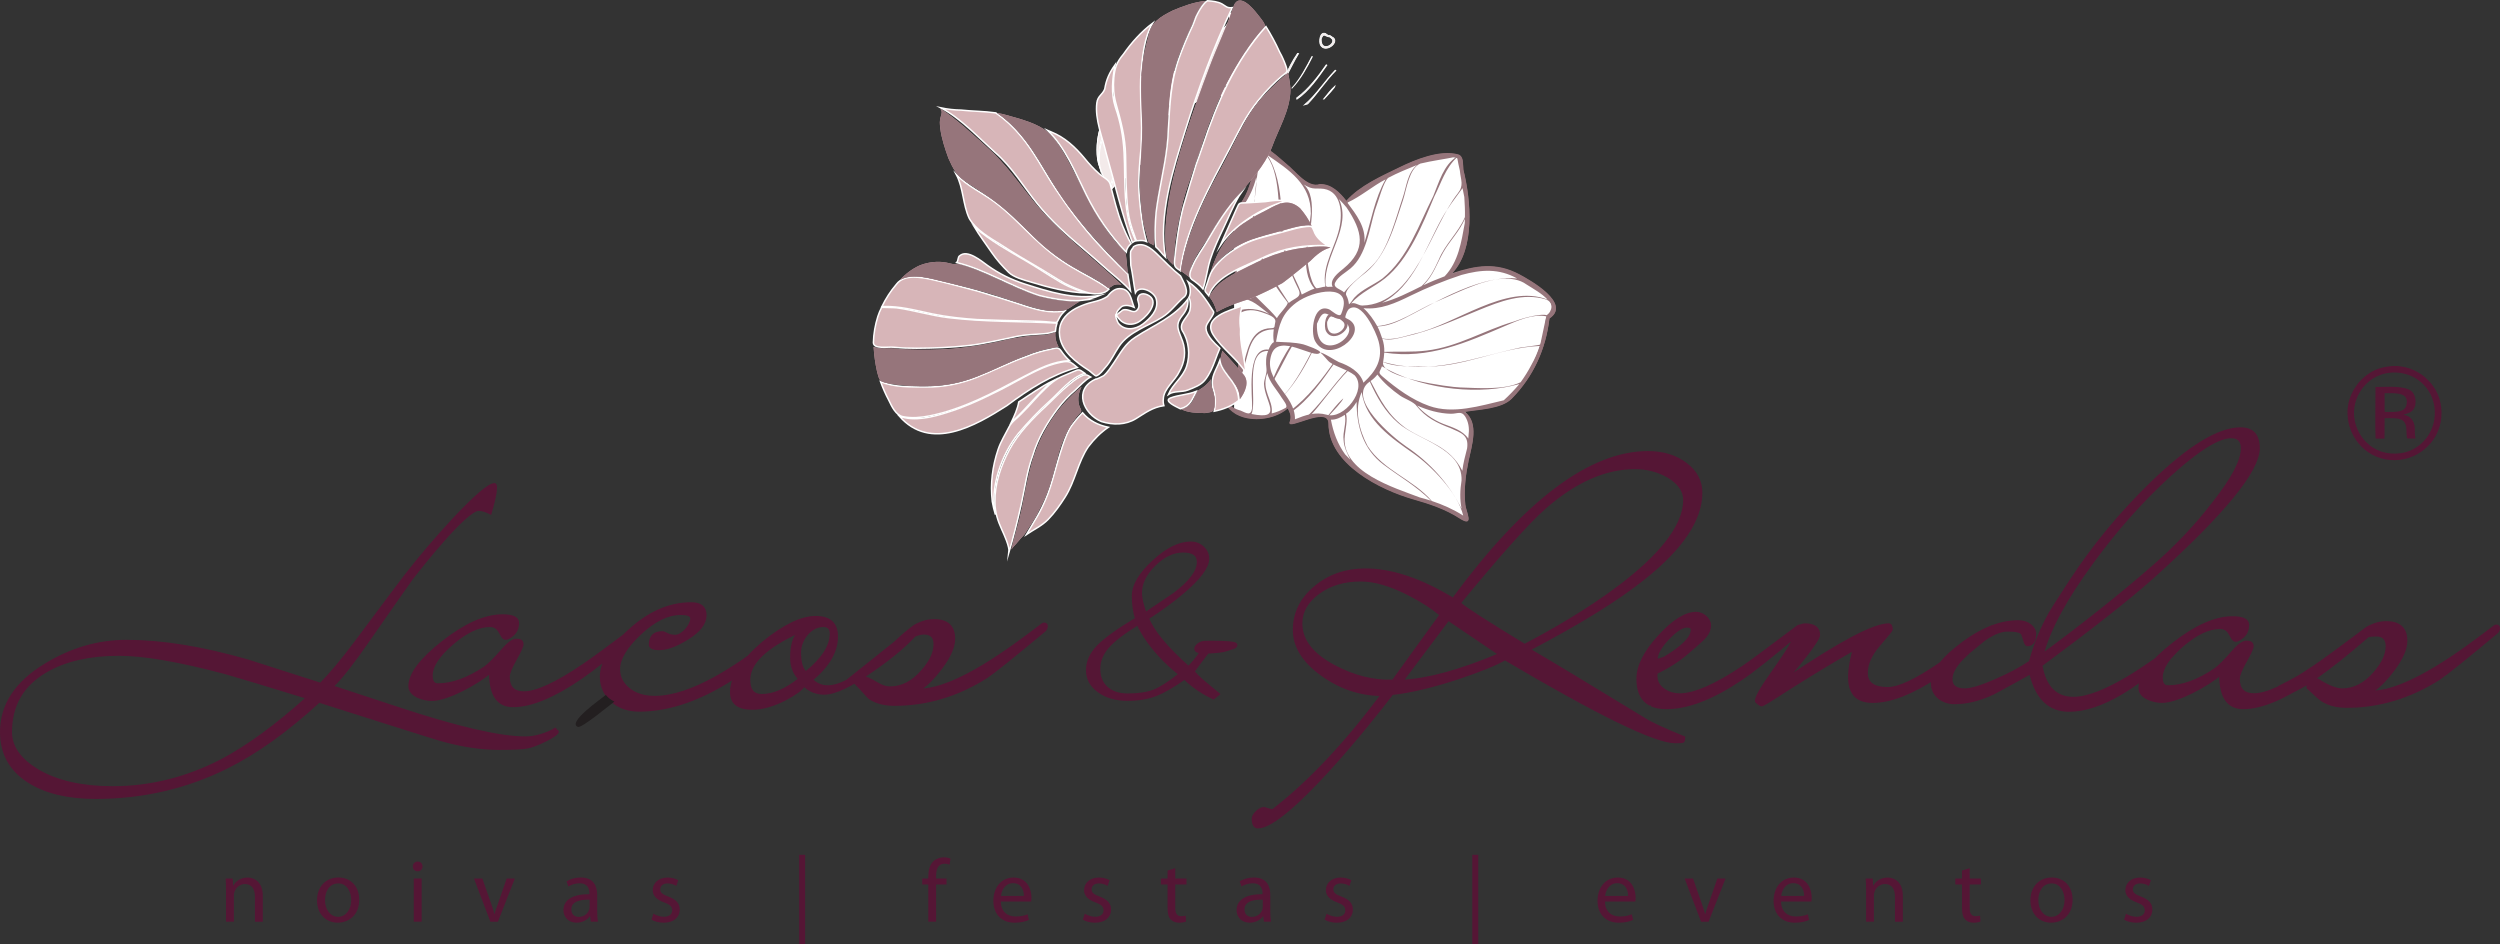 <svg xmlns="http://www.w3.org/2000/svg" xmlns:xlink="http://www.w3.org/1999/xlink" id="Camada_1" x="0px" y="0px" viewBox="0 0 616.04 232.62" style="enable-background:new 0 0 616.04 232.62;" xml:space="preserve"><rect x="0" y="0" width="616.04" height="232.62" fill="#333333" stroke="none"/><style type="text/css">	.st0{fill:#F3EAEA;}	.st1{fill:none;stroke:#FFFFFF;stroke-width:0.216;stroke-miterlimit:22.926;}	.st2{fill:#96757B;}	.st3{fill:#FFFFFF;}	.st4{fill:#D7B5B8;}	.st5{fill:none;stroke:#FFFFFF;stroke-width:0.368;stroke-miterlimit:22.926;}	.st6{fill:#C59FA8;}	.st7{fill-rule:evenodd;clip-rule:evenodd;fill:#551635;}	.st8{fill:#551635;}	.st9{fill:none;stroke:#551635;stroke-width:0.5;stroke-miterlimit:22.926;}	.st10{fill:none;stroke:#551635;stroke-width:1;stroke-miterlimit:22.926;}	.st11{fill:#231F20;}</style><g>	<path class="st0" d="M328.02,9.38c1.72,1.2-2.63,3.98-2.46,0.18c0.61-1.5,0.79-0.73,1.81-0.51c0.23-0.02,0.34,0.09,0.5,0.19  C327.93,9.28,327.98,9.32,328.02,9.38z M328.06,8.99l-0.38-0.26v0c-0.19,0.29-0.87-0.37-1.05-0.45c-1.41-0.58-1.67,2.02-1.25,2.8  c1.17,2.19,4.77-0.63,3.11-1.83C328.31,9.14,328.16,9.12,328.06,8.99z"></path>	<path class="st1" d="M328.02,9.38c1.72,1.2-2.63,3.98-2.46,0.18c0.61-1.5,0.79-0.73,1.81-0.51c0.23-0.02,0.34,0.09,0.5,0.19  C327.93,9.28,327.98,9.32,328.02,9.38z M328.06,8.99l-0.38-0.26v0c-0.19,0.29-0.87-0.37-1.05-0.45c-1.41-0.58-1.67,2.02-1.25,2.8  c1.17,2.19,4.77-0.63,3.11-1.83C328.31,9.14,328.16,9.12,328.06,8.99z"></path>	<path class="st0" d="M322.22,25.61c2.5-2.61,4.4-5.65,6.94-8.22l-0.14-0.08c-2.63,2.73-4.63,6-7.5,8.47  C321.75,25.7,321.99,25.66,322.22,25.61z"></path>	<path class="st1" d="M322.22,25.61c2.5-2.61,4.4-5.65,6.94-8.22l-0.14-0.08c-2.63,2.73-4.63,6-7.5,8.47  C321.75,25.7,321.99,25.66,322.22,25.61z"></path>	<path class="st0" d="M323.26,13.96c-1.24,2.37-2.85,5.56-4.9,7.73l0.01,0.02c2.13-2.22,3.76-5.24,5.01-7.74L323.26,13.96z"></path>	<path class="st1" d="M323.26,13.96c-1.24,2.37-2.85,5.56-4.9,7.73l0.01,0.02c2.13-2.22,3.76-5.24,5.01-7.74L323.26,13.96z"></path>	<path class="st0" d="M316.79,19.11c1.11-1.94,2.03-4,3.2-5.92c-0.08-0.02-0.17-0.02-0.25-0.03c-1.23,1.78-2.23,3.73-3.08,5.73  C316.71,18.96,316.75,19.03,316.79,19.11z"></path>	<path class="st1" d="M316.79,19.11c1.11-1.94,2.03-4,3.2-5.92c-0.08-0.02-0.17-0.02-0.25-0.03c-1.23,1.78-2.23,3.73-3.08,5.73  C316.71,18.96,316.75,19.03,316.79,19.11z"></path>	<path class="st0" d="M319.58,24.44c3.04-2.09,5.25-5.37,7.38-8.38l-0.15-0.09c-1.98,2.9-4.46,6.1-7.29,8.18L319.58,24.44z"></path>	<path class="st1" d="M319.58,24.44c3.04-2.09,5.25-5.37,7.38-8.38l-0.15-0.09c-1.98,2.9-4.46,6.1-7.29,8.18L319.58,24.44z"></path>	<path class="st0" d="M326.27,24.4c0.81-0.88,2.65-2.79,2.72-3.23c-1.1,1-1.91,2.12-2.83,3.23L326.27,24.4z"></path>	<path class="st1" d="M326.27,24.4c0.81-0.88,2.65-2.79,2.72-3.23c-1.1,1-1.91,2.12-2.83,3.23L326.27,24.4z"></path>	<path class="st0" d="M312.17,17.9L312.17,17.9c-1.48-2.35-3.85-3.89-5.32-6.17c-1.92-2.97,2.73-4.08,4.69-4.81  c-0.33,1.21-0.42,2.56-0.23,3.8C311.17,13.06,311.97,15.57,312.17,17.9z"></path>	<path class="st1" d="M312.17,17.9L312.17,17.9c-1.48-2.35-3.85-3.89-5.32-6.17c-1.92-2.97,2.73-4.08,4.69-4.81  c-0.33,1.21-0.42,2.56-0.23,3.8C311.17,13.06,311.97,15.57,312.17,17.9z"></path>	<path class="st0" d="M312.17,17.9L312.17,17.9c-1.48-2.35-3.85-3.89-5.32-6.17c-1.92-2.97,2.73-4.08,4.69-4.81  c-0.33,1.21-0.42,2.56-0.23,3.8C311.17,13.06,311.97,15.57,312.17,17.9z"></path>	<path class="st1" d="M312.17,17.9L312.17,17.9c-1.48-2.35-3.85-3.89-5.32-6.17c-1.92-2.97,2.73-4.08,4.69-4.81  c-0.33,1.21-0.42,2.56-0.23,3.8C311.17,13.06,311.97,15.57,312.17,17.9z"></path>	<path class="st0" d="M311.18,22.3L311.18,22.3c-0.01-0.31-0.05-0.82-0.22-1.36c-0.17-0.54-0.64-1.21-0.98-1.67  c-0.22-0.36-0.59-0.8-0.82-1.14c-0.42-0.58-0.72-1.06-1.07-1.86c-0.23-0.69,0.11-1.26,0.2-1.96c1.21,1.27,2.35,2.58,3.5,3.91  C312.83,19.43,312.04,21.15,311.18,22.3z"></path>	<path class="st1" d="M311.18,22.3L311.18,22.3c-0.01-0.31-0.05-0.82-0.22-1.36c-0.17-0.54-0.64-1.21-0.98-1.67  c-0.22-0.36-0.59-0.8-0.82-1.14c-0.42-0.58-0.72-1.06-1.07-1.86c-0.23-0.69,0.11-1.26,0.2-1.96c1.21,1.27,2.35,2.58,3.5,3.91  C312.83,19.43,312.04,21.15,311.18,22.3z"></path>	<path class="st0" d="M311.18,22.3L311.18,22.3c-0.01-0.31-0.05-0.82-0.22-1.36c-0.17-0.54-0.64-1.21-0.98-1.67  c-0.22-0.36-0.59-0.8-0.82-1.14c-0.42-0.58-0.72-1.06-1.07-1.86c-0.23-0.69,0.11-1.26,0.2-1.96c1.21,1.27,2.35,2.58,3.5,3.91  C312.83,19.43,312.04,21.15,311.18,22.3z"></path>	<path class="st1" d="M311.18,22.3L311.18,22.3c-0.01-0.31-0.05-0.82-0.22-1.36c-0.17-0.54-0.64-1.21-0.98-1.67  c-0.22-0.36-0.59-0.8-0.82-1.14c-0.42-0.58-0.72-1.06-1.07-1.86c-0.23-0.69,0.11-1.26,0.2-1.96c1.21,1.27,2.35,2.58,3.5,3.91  C312.83,19.43,312.04,21.15,311.18,22.3z"></path>	<path class="st0" d="M306.97,24.26L306.97,24.26c0.29-1.34,0.23-2.55-0.22-3.85c-0.4-1.86,0.52-2.79,1.14-4.52  c0.19,1.23,1.17,2.31,2,3.43c0.27,0.38,0.57,0.86,0.78,1.46c0.27,0.75,0.32,1.36,0.32,1.7C309.78,23.45,308.46,23.95,306.97,24.26z  "></path>	<path class="st1" d="M306.97,24.26L306.97,24.26c0.29-1.34,0.23-2.55-0.22-3.85c-0.4-1.86,0.52-2.79,1.14-4.52  c0.19,1.23,1.17,2.31,2,3.43c0.27,0.38,0.57,0.86,0.78,1.46c0.27,0.75,0.32,1.36,0.32,1.7C309.78,23.45,308.46,23.95,306.97,24.26z  "></path>	<path class="st0" d="M306.97,24.26L306.97,24.26c0.29-1.34,0.23-2.55-0.22-3.85c-0.4-1.86,0.52-2.79,1.14-4.52  c0.19,1.23,1.17,2.31,2,3.43c0.27,0.38,0.57,0.86,0.78,1.46c0.27,0.75,0.32,1.36,0.32,1.7C309.78,23.45,308.46,23.95,306.97,24.26z  "></path>	<path class="st1" d="M306.97,24.26L306.97,24.26c0.29-1.34,0.23-2.55-0.22-3.85c-0.4-1.86,0.52-2.79,1.14-4.52  c0.19,1.23,1.17,2.31,2,3.43c0.27,0.38,0.57,0.86,0.78,1.46c0.27,0.75,0.32,1.36,0.32,1.7C309.78,23.45,308.46,23.95,306.97,24.26z  "></path>	<path class="st0" d="M305.46,24.56L305.46,24.56c-1.32-0.02-2.72-0.04-3.92-0.63c0.99-0.26,1.81-0.87,2.15-1.87  c0.32-0.62,0.25-0.99,0.87-1.35c0.72-0.43,1.43-0.99,1.87-1.71c-0.12,1.06,0.5,2.13,0.63,3.17c0.01,0.44,0,0.93-0.04,1.37  C306.86,24.52,306.35,24.39,305.46,24.56z"></path>	<path class="st1" d="M305.46,24.56L305.46,24.56c-1.32-0.02-2.72-0.04-3.92-0.63c0.99-0.26,1.81-0.87,2.15-1.87  c0.32-0.62,0.25-0.99,0.87-1.35c0.72-0.43,1.43-0.99,1.87-1.71c-0.12,1.06,0.5,2.13,0.63,3.17c0.01,0.44,0,0.93-0.04,1.37  C306.86,24.52,306.35,24.39,305.46,24.56z"></path>	<path class="st0" d="M305.46,24.56L305.46,24.56c-1.32-0.02-2.72-0.04-3.92-0.63c0.99-0.26,1.81-0.87,2.15-1.87  c0.32-0.62,0.25-0.99,0.87-1.35c0.72-0.43,1.43-0.99,1.87-1.71c-0.12,1.06,0.5,2.13,0.63,3.17c0.01,0.44,0,0.93-0.04,1.37  C306.86,24.52,306.35,24.39,305.46,24.56z"></path>	<path class="st1" d="M305.46,24.56L305.46,24.56c-1.32-0.02-2.72-0.04-3.92-0.63c0.99-0.26,1.81-0.87,2.15-1.87  c0.32-0.62,0.25-0.99,0.87-1.35c0.72-0.43,1.43-0.99,1.87-1.71c-0.12,1.06,0.5,2.13,0.63,3.17c0.01,0.44,0,0.93-0.04,1.37  C306.86,24.52,306.35,24.39,305.46,24.56z"></path>	<path class="st0" d="M299.8,22.06L299.8,22.06c1.34-0.51,2.85-0.51,4.21-1.08c-0.73,1.41-0.92,2.41-2.61,2.87  C300.83,23.56,298.49,22.56,299.8,22.06z"></path>	<path class="st1" d="M299.8,22.06L299.8,22.06c1.34-0.51,2.85-0.51,4.21-1.08c-0.73,1.41-0.92,2.41-2.61,2.87  C300.83,23.56,298.49,22.56,299.8,22.06z"></path>	<path class="st0" d="M299.8,22.06L299.8,22.06c1.34-0.51,2.85-0.51,4.21-1.08c-0.73,1.41-0.92,2.41-2.61,2.87  C300.83,23.56,298.49,22.56,299.8,22.06z"></path>	<path class="st1" d="M299.8,22.06L299.8,22.06c1.34-0.51,2.85-0.51,4.21-1.08c-0.73,1.41-0.92,2.41-2.61,2.87  C300.83,23.56,298.49,22.56,299.8,22.06z"></path>	<path class="st0" d="M298.59,22.24L298.59,22.24c-0.05,0.37-0.02,0.74,0.09,1.1c-1.9,0.28-3.01,1.16-4.59,2.14  c-1.73,1.07-3.8,1.07-5.71,0.47c-2.96-1.25-4.66-5.26-0.97-6.96c-0.01,0.12,1.29-0.52,1.37-0.59c0.66-0.57,1.19-1.41,1.67-2.13  c1.11-1.64,1.8-3.11,3.56-4.22c3.03-1.99,6.37-3.24,8.63-6.27c0.01,1.26-0.26,1.88-1.01,2.82c-1.24,1.54-0.46,2.49,0.11,4.12  c0.59,1.69,0.37,3.44-0.52,4.99C300.56,19.2,298.64,20.52,298.59,22.24z"></path>	<path class="st1" d="M298.59,22.24L298.59,22.24c-0.05,0.37-0.02,0.74,0.09,1.1c-1.9,0.28-3.01,1.16-4.59,2.14  c-1.73,1.07-3.8,1.07-5.71,0.47c-2.96-1.25-4.66-5.26-0.97-6.96c-0.01,0.12,1.29-0.52,1.37-0.59c0.66-0.57,1.19-1.41,1.67-2.13  c1.11-1.64,1.8-3.11,3.56-4.22c3.03-1.99,6.37-3.24,8.63-6.27c0.01,1.26-0.26,1.88-1.01,2.82c-1.24,1.54-0.46,2.49,0.11,4.12  c0.59,1.69,0.37,3.44-0.52,4.99C300.56,19.2,298.64,20.52,298.59,22.24z"></path>	<path class="st0" d="M298.59,22.24L298.59,22.24c-0.05,0.37-0.02,0.74,0.09,1.1c-1.9,0.28-3.01,1.16-4.59,2.14  c-1.73,1.07-3.8,1.07-5.71,0.47c-2.96-1.25-4.66-5.26-0.97-6.96c-0.01,0.12,1.29-0.52,1.37-0.59c0.66-0.57,1.19-1.41,1.67-2.13  c1.11-1.64,1.8-3.11,3.56-4.22c3.03-1.99,6.37-3.24,8.63-6.27c0.01,1.26-0.26,1.88-1.01,2.82c-1.24,1.54-0.46,2.49,0.11,4.12  c0.59,1.69,0.37,3.44-0.52,4.99C300.56,19.2,298.64,20.52,298.59,22.24z"></path>	<path class="st1" d="M298.59,22.24L298.59,22.24c-0.05,0.37-0.02,0.74,0.09,1.1c-1.9,0.28-3.01,1.16-4.59,2.14  c-1.73,1.07-3.8,1.07-5.71,0.47c-2.96-1.25-4.66-5.26-0.97-6.96c-0.01,0.12,1.29-0.52,1.37-0.59c0.66-0.57,1.19-1.41,1.67-2.13  c1.11-1.64,1.8-3.11,3.56-4.22c3.03-1.99,6.37-3.24,8.63-6.27c0.01,1.26-0.26,1.88-1.01,2.82c-1.24,1.54-0.46,2.49,0.11,4.12  c0.59,1.69,0.37,3.44-0.52,4.99C300.56,19.2,298.64,20.52,298.59,22.24z"></path>	<path class="st0" d="M286.25,30.09L286.25,30.09c-1.73,2.54-2.18,5.71-3.83,8.3c-0.82,1.29-1.7,2.55-2.78,3.66  c-1.03,1.06-2.37,1.68-3.58,2.49c0.25-0.41,0.63-1.06,1.09-1.83c0.8-1.33,2.18-3.53,3.28-7.44c1.09-3.92,2-7.19,3.11-8.7  c0.86-1.17,1.5-1.82,1.75-2.07c1.1,1.32,2.58,2.04,4.24,2.39C288.27,27.75,287.17,28.89,286.25,30.09z"></path>	<path class="st1" d="M286.25,30.09L286.25,30.09c-1.73,2.54-2.18,5.71-3.83,8.3c-0.82,1.29-1.7,2.55-2.78,3.66  c-1.03,1.06-2.37,1.68-3.58,2.49c0.25-0.41,0.63-1.06,1.09-1.83c0.8-1.33,2.18-3.53,3.28-7.44c1.09-3.92,2-7.19,3.11-8.7  c0.86-1.17,1.5-1.82,1.75-2.07c1.1,1.32,2.58,2.04,4.24,2.39C288.27,27.75,287.17,28.89,286.25,30.09z"></path>	<path class="st0" d="M286.25,30.09L286.25,30.09c-1.73,2.54-2.18,5.71-3.83,8.3c-0.82,1.29-1.7,2.55-2.78,3.66  c-1.03,1.06-2.37,1.68-3.58,2.49c0.25-0.41,0.63-1.06,1.09-1.83c0.8-1.33,2.18-3.53,3.28-7.44c1.09-3.92,2-7.19,3.11-8.7  c0.86-1.17,1.5-1.82,1.75-2.07c1.1,1.32,2.58,2.04,4.24,2.39C288.27,27.75,287.17,28.89,286.25,30.09z"></path>	<path class="st1" d="M286.25,30.09L286.25,30.09c-1.73,2.54-2.18,5.71-3.83,8.3c-0.82,1.29-1.7,2.55-2.78,3.66  c-1.03,1.06-2.37,1.68-3.58,2.49c0.25-0.41,0.63-1.06,1.09-1.83c0.8-1.33,2.18-3.53,3.28-7.44c1.09-3.92,2-7.19,3.11-8.7  c0.86-1.17,1.5-1.82,1.75-2.07c1.1,1.32,2.58,2.04,4.24,2.39C288.27,27.75,287.17,28.89,286.25,30.09z"></path>	<path class="st0" d="M274.38,46.05L274.38,46.05c-0.3,0.29-0.57,0.61-0.81,0.95c0.57-2.29,1.29-4.53,1.76-6.85  c0.5-2.44,0.91-4.9,1.59-7.3c1.39-4.91,4.21-9.42,8.2-12.61c-0.48,0.96-0.67,1.95-0.41,3c0.15,0.58,0.51,0.81,0.28,1.17  c-0.44,0.42-2.73,2.8-3.89,7.71c-0.04,0.14-0.08,0.27-0.11,0.42c-0.41,1.68-0.89,3.32-1.46,4.93c-0.79,2.04-1.46,3.03-1.58,3.4  c-0.15,0.46-1.59,2.67-2.24,3.65C275.28,45.02,274.82,45.52,274.38,46.05z"></path>	<path class="st1" d="M274.38,46.05L274.38,46.05c-0.3,0.29-0.57,0.61-0.81,0.95c0.57-2.29,1.29-4.53,1.76-6.85  c0.5-2.44,0.91-4.9,1.59-7.3c1.39-4.91,4.21-9.42,8.2-12.61c-0.48,0.96-0.67,1.95-0.41,3c0.15,0.58,0.51,0.81,0.28,1.17  c-0.44,0.42-2.73,2.8-3.89,7.71c-0.04,0.14-0.08,0.27-0.11,0.42c-0.41,1.68-0.89,3.32-1.46,4.93c-0.79,2.04-1.46,3.03-1.58,3.4  c-0.15,0.46-1.59,2.67-2.24,3.65C275.28,45.02,274.82,45.52,274.38,46.05z"></path>	<path class="st0" d="M274.38,46.05L274.38,46.05c-0.3,0.29-0.57,0.61-0.81,0.95c0.57-2.29,1.29-4.53,1.76-6.85  c0.5-2.44,0.91-4.9,1.59-7.3c1.39-4.91,4.21-9.42,8.2-12.61c-0.48,0.96-0.67,1.95-0.41,3c0.15,0.58,0.51,0.81,0.28,1.17  c-0.44,0.42-2.73,2.8-3.89,7.71c-0.04,0.14-0.08,0.27-0.11,0.42c-0.41,1.68-0.89,3.32-1.46,4.93c-0.79,2.04-1.46,3.03-1.58,3.4  c-0.15,0.46-1.59,2.67-2.24,3.65C275.28,45.02,274.82,45.52,274.38,46.05z"></path>	<path class="st1" d="M274.38,46.05L274.38,46.05c-0.3,0.29-0.57,0.61-0.81,0.95c0.57-2.29,1.29-4.53,1.76-6.85  c0.5-2.44,0.91-4.9,1.59-7.3c1.39-4.91,4.21-9.42,8.2-12.61c-0.48,0.96-0.67,1.95-0.41,3c0.15,0.58,0.51,0.81,0.28,1.17  c-0.44,0.42-2.73,2.8-3.89,7.71c-0.04,0.14-0.08,0.27-0.11,0.42c-0.41,1.68-0.89,3.32-1.46,4.93c-0.79,2.04-1.46,3.03-1.58,3.4  c-0.15,0.46-1.59,2.67-2.24,3.65C275.28,45.02,274.82,45.52,274.38,46.05z"></path>	<path class="st0" d="M273.19,47.47L273.19,47.47c0.12-0.93-0.83-2.96-1.15-3.67c-0.7-1.52-1.14-2.85-1.16-4.54  c-0.05-3.04,0.96-6,2.38-8.66c1.38-2.59,3.84-5.17,5.99-7.14c1.29-1.19,2.4-2.41,3.76-3.53c0.57-0.47,1.16-0.95,1.8-1.3  c0.86-0.48,1.03-0.5,1.85-0.01c-0.89,0.44-1.85,1.52-2.58,2.18c-1.06,0.87-2.05,1.96-2.87,3.05c-1.72,2.28-3.26,4.87-4.08,7.63  c-0.97,2.62-1.32,5.42-1.92,8.14C274.61,42.25,273.95,44.87,273.19,47.47z"></path>	<path class="st1" d="M273.19,47.47L273.19,47.47c0.12-0.93-0.83-2.96-1.15-3.67c-0.7-1.52-1.14-2.85-1.16-4.54  c-0.05-3.04,0.96-6,2.38-8.66c1.38-2.59,3.84-5.17,5.99-7.14c1.29-1.19,2.4-2.41,3.76-3.53c0.57-0.47,1.16-0.95,1.8-1.3  c0.86-0.48,1.03-0.5,1.85-0.01c-0.89,0.44-1.85,1.52-2.58,2.18c-1.06,0.87-2.05,1.96-2.87,3.05c-1.72,2.28-3.26,4.87-4.08,7.63  c-0.97,2.62-1.32,5.42-1.92,8.14C274.61,42.25,273.95,44.87,273.19,47.47z"></path>	<path class="st0" d="M273.19,47.47L273.19,47.47c0.12-0.93-0.83-2.96-1.15-3.67c-0.7-1.52-1.14-2.85-1.16-4.54  c-0.05-3.04,0.96-6,2.38-8.66c1.38-2.59,3.84-5.17,5.99-7.14c1.29-1.19,2.4-2.41,3.76-3.53c0.57-0.47,1.16-0.95,1.8-1.3  c0.86-0.48,1.03-0.5,1.85-0.01c-0.89,0.44-1.85,1.52-2.58,2.18c-1.06,0.87-2.05,1.96-2.87,3.05c-1.72,2.28-3.26,4.87-4.08,7.63  c-0.97,2.62-1.32,5.42-1.92,8.14C274.61,42.25,273.95,44.87,273.19,47.47z"></path>	<path class="st1" d="M273.19,47.47L273.19,47.47c0.12-0.93-0.83-2.96-1.15-3.67c-0.7-1.52-1.14-2.85-1.16-4.54  c-0.05-3.04,0.96-6,2.38-8.66c1.38-2.59,3.84-5.17,5.99-7.14c1.29-1.19,2.4-2.41,3.76-3.53c0.57-0.47,1.16-0.95,1.8-1.3  c0.86-0.48,1.03-0.5,1.85-0.01c-0.89,0.44-1.85,1.52-2.58,2.18c-1.06,0.87-2.05,1.96-2.87,3.05c-1.72,2.28-3.26,4.87-4.08,7.63  c-0.97,2.62-1.32,5.42-1.92,8.14C274.61,42.25,273.95,44.87,273.19,47.47z"></path>	<path class="st0" d="M270.44,39.11L270.44,39.11c-0.34-2.95,0.02-5.75,0.96-8.57c0.44-1.31,1.2-2.5,1.82-3.73  c0.45-0.88,1.4-1.45,2.06-2.2c1.37-1.33,2.55-2.83,3.95-4.13c0.89-0.83,1.57-1.45,2.68-1.94c0.61-0.28,1.23-0.53,1.85-0.79  c1.08-0.45,0.91-0.41,1.92,0.27c-2.33,0.74-4.02,2.98-5.79,4.57c-1.83,1.63-3.53,3.46-5.13,5.31c-2.77,3.44-4.79,8.93-3.79,13.38  C270.74,40.57,270.56,39.85,270.44,39.11z"></path>	<path class="st1" d="M270.44,39.11L270.44,39.11c-0.34-2.95,0.02-5.75,0.96-8.57c0.44-1.31,1.2-2.5,1.82-3.73  c0.45-0.88,1.4-1.45,2.06-2.2c1.37-1.33,2.55-2.83,3.95-4.13c0.89-0.83,1.57-1.45,2.68-1.94c0.61-0.28,1.23-0.53,1.85-0.79  c1.08-0.45,0.91-0.41,1.92,0.27c-2.33,0.74-4.02,2.98-5.79,4.57c-1.83,1.63-3.53,3.46-5.13,5.31c-2.77,3.44-4.79,8.93-3.79,13.38  C270.74,40.57,270.56,39.85,270.44,39.11z"></path>	<path class="st0" d="M270.44,39.11L270.44,39.11c-0.34-2.95,0.02-5.75,0.96-8.57c0.44-1.31,1.2-2.5,1.82-3.73  c0.45-0.88,1.4-1.45,2.06-2.2c1.37-1.33,2.55-2.83,3.95-4.13c0.89-0.83,1.57-1.45,2.68-1.94c0.61-0.28,1.23-0.53,1.85-0.79  c1.08-0.45,0.91-0.41,1.92,0.27c-2.33,0.74-4.02,2.98-5.79,4.57c-1.83,1.63-3.53,3.46-5.13,5.31c-2.77,3.44-4.79,8.93-3.79,13.38  C270.74,40.57,270.56,39.85,270.44,39.11z"></path>	<path class="st1" d="M270.44,39.11L270.44,39.11c-0.34-2.95,0.02-5.75,0.96-8.57c0.44-1.31,1.2-2.5,1.82-3.73  c0.45-0.88,1.4-1.45,2.06-2.2c1.37-1.33,2.55-2.83,3.95-4.13c0.89-0.83,1.57-1.45,2.68-1.94c0.61-0.28,1.23-0.53,1.85-0.79  c1.08-0.45,0.91-0.41,1.92,0.27c-2.33,0.74-4.02,2.98-5.79,4.57c-1.83,1.63-3.53,3.46-5.13,5.31c-2.77,3.44-4.79,8.93-3.79,13.38  C270.74,40.57,270.56,39.85,270.44,39.11z"></path>	<path class="st0" d="M274.8,22.72L274.8,22.72c1.84-1.2,3.63-2.49,5.6-3.48c-2.48,2.06-4.4,4.71-6.83,6.83  C274.07,25.03,274.6,23.88,274.8,22.72z"></path>	<path class="st1" d="M274.8,22.72L274.8,22.72c1.84-1.2,3.63-2.49,5.6-3.48c-2.48,2.06-4.4,4.71-6.83,6.83  C274.07,25.03,274.6,23.88,274.8,22.72z"></path>	<path class="st0" d="M274.8,22.72L274.8,22.72c1.84-1.2,3.63-2.49,5.6-3.48c-2.48,2.06-4.4,4.71-6.83,6.83  C274.07,25.03,274.6,23.88,274.8,22.72z"></path>	<path class="st1" d="M274.8,22.72L274.8,22.72c1.84-1.2,3.63-2.49,5.6-3.48c-2.48,2.06-4.4,4.71-6.83,6.83  C274.07,25.03,274.6,23.88,274.8,22.72z"></path>	<path class="st0" d="M307.12,13.15L307.12,13.15c0.25,0.26,0.53,0.48,0.77,0.75c-0.29,0.63-0.51,1.29-0.76,1.93  c-0.42,1.16-0.88,2.24-1.64,3.23c-0.7,0.92-1.83,1.3-2.87,1.71c-1,0.4-2.31,0.1-3.21,0.72c0.71-1.69,2.36-2.76,2.98-4.59  c0.64-1.86,0.4-4.25-0.69-5.9c-0.63-1.32,1.01-2.24,1.26-3.41c0.14-0.62,0.14-1.46-0.18-2.04c0.42-0.78,0.23-1.88-0.14-2.63  c1.93,1.35,2.98,2.99,4.2,4.95c0.22,0.35-1.01,1.7-1.2,2.33C305.38,11.24,306.43,12.44,307.12,13.15z"></path>	<path class="st1" d="M307.12,13.15L307.12,13.15c0.25,0.26,0.53,0.48,0.77,0.75c-0.29,0.63-0.51,1.29-0.76,1.93  c-0.42,1.16-0.88,2.24-1.64,3.23c-0.7,0.92-1.83,1.3-2.87,1.71c-1,0.4-2.31,0.1-3.21,0.72c0.71-1.69,2.36-2.76,2.98-4.59  c0.64-1.86,0.4-4.25-0.69-5.9c-0.63-1.32,1.01-2.24,1.26-3.41c0.14-0.62,0.14-1.46-0.18-2.04c0.42-0.78,0.23-1.88-0.14-2.63  c1.93,1.35,2.98,2.99,4.2,4.95c0.22,0.35-1.01,1.7-1.2,2.33C305.38,11.24,306.43,12.44,307.12,13.15z"></path>	<path class="st0" d="M307.12,13.15L307.12,13.15c0.25,0.26,0.53,0.48,0.77,0.75c-0.29,0.63-0.51,1.29-0.76,1.93  c-0.42,1.16-0.88,2.24-1.64,3.23c-0.7,0.92-1.83,1.3-2.87,1.71c-1,0.4-2.31,0.1-3.21,0.72c0.71-1.69,2.36-2.76,2.98-4.59  c0.64-1.86,0.4-4.25-0.69-5.9c-0.63-1.32,1.01-2.24,1.26-3.41c0.14-0.62,0.14-1.46-0.18-2.04c0.42-0.78,0.23-1.88-0.14-2.63  c1.93,1.35,2.98,2.99,4.2,4.95c0.22,0.35-1.01,1.7-1.2,2.33C305.38,11.24,306.43,12.44,307.12,13.15z"></path>	<path class="st1" d="M307.12,13.15L307.12,13.15c0.25,0.26,0.53,0.48,0.77,0.75c-0.29,0.63-0.51,1.29-0.76,1.93  c-0.42,1.16-0.88,2.24-1.64,3.23c-0.7,0.92-1.83,1.3-2.87,1.71c-1,0.4-2.31,0.1-3.21,0.72c0.71-1.69,2.36-2.76,2.98-4.59  c0.64-1.86,0.4-4.25-0.69-5.9c-0.63-1.32,1.01-2.24,1.26-3.41c0.14-0.62,0.14-1.46-0.18-2.04c0.42-0.78,0.23-1.88-0.14-2.63  c1.93,1.35,2.98,2.99,4.2,4.95c0.22,0.35-1.01,1.7-1.2,2.33C305.38,11.24,306.43,12.44,307.12,13.15z"></path>	<g>		<path class="st2" d="M304.11,68.72c0.2,0.04,0.39,0.09,0.57,0.16c-0.18-0.1-0.38-0.18-0.57-0.25V68.72z M304.11,94.12   c1.34-2.51,2.73-4.94,0-7.05v0.61c1.65,1.7,1,3.59,0,5.55V94.12z M304.11,66.52c0.34,0.88,0.73,1.75,1.16,2.62   c0.23,0.12,0.45,0.26,0.65,0.43c-0.72-1.45-1.34-2.91-1.81-4.4V66.52z M304.11,101.68c3.77,2.53,10.09,1.71,13.24-1.13   c0.64,1.31,0.92,2.09,0.47,3.37c-0.84,2.37,9.55-4.18,9.56,0.39c-0.01,9.99,12.76,16.34,20.91,18.66c3.9,1.11,7.9,2.43,11.32,4.65   c3.88,2.52,1.64-1.6,1.47-3.33c-0.35-3.72,0.06-7.17,0.81-10.79c0.77-3.69,2.7-9.34-0.97-12.08c3.37-0.6,9.1-0.67,11.64-3.28   c5.32-5.44,8.37-12.15,9.26-19.73c5.49-3.63-4.7-9.39-7.41-10.82c-5.72-3.04-10.65-2.24-16.61-0.26c5.8-6.05,4.67-18.11,2.8-25.55   c-0.13-1.36,0.14-3.35-1.31-3.75c-4.43-1.22-10.52,1.26-14.43,3.18c-4.39,2.14-9.8,4.51-13.09,8.25   c-1.62-2.07-3.68-4.17-6.52-4.12c-2.98,1.09-6.17-3.37-8.12-4.86c-1.26-0.97-6.97-6.75-7.47-3.5c-0.52,3.44-0.92,6.83-2.26,10.09   c-0.87,2.1-2.23,3.72-3.28,5.51v1.62c1.06-2.23,2.77-4.01,3.8-6.49c1.32-3.2,1.71-6.53,2.22-9.91c0.49-3.2,6.1,2.48,7.33,3.43   c1.91,1.46,5.04,5.85,7.97,4.78c2.79-0.05,4.81,2.01,6.41,4.05c3.23-3.67,8.54-6,12.85-8.1c3.84-1.88,9.82-4.32,14.17-3.12   c1.42,0.39,1.16,2.35,1.29,3.68c1.83,7.3,2.95,19.14-2.75,25.08c5.86-1.94,10.69-2.72,16.31,0.26c2.66,1.41,12.66,7.06,7.27,10.62   c-0.88,7.44-3.87,14.03-9.09,19.36c-2.49,2.56-8.11,2.63-11.42,3.22c3.6,2.69,1.71,8.24,0.96,11.86   c-0.74,3.56-1.14,6.94-0.8,10.59c0.16,1.7,2.36,5.74-1.45,3.27c-3.36-2.18-7.28-3.48-11.11-4.57c-8-2.28-20.53-8.51-20.52-18.32   c-0.01-4.49-10.21,1.94-9.39-0.39c0.44-1.26,0.16-2.03-0.46-3.31c-3.27,2.94-9.97,3.67-13.58,0.68V101.68z"></path>		<path class="st3" d="M304.11,100.89c3.6,2.99,10.31,2.26,13.58-0.68c0.63,1.28,0.91,2.05,0.46,3.31c-0.82,2.33,9.38-4.1,9.39,0.39   c-0.01,9.81,12.52,16.04,20.52,18.32c3.83,1.09,7.76,2.39,11.11,4.57c3.81,2.47,1.61-1.57,1.45-3.27   c-0.34-3.65,0.05-7.04,0.8-10.59c0.76-3.62,2.65-9.17-0.96-11.86c3.31-0.59,8.93-0.66,11.42-3.22c5.22-5.34,8.22-11.93,9.09-19.36   c5.39-3.56-4.62-9.22-7.27-10.62c-5.62-2.98-10.45-2.2-16.31-0.26c5.7-5.94,4.58-17.78,2.75-25.08c-0.12-1.33,0.13-3.29-1.29-3.68   c-4.35-1.2-10.32,1.24-14.17,3.12c-4.31,2.1-9.62,4.43-12.85,8.1c-1.59-2.04-3.61-4.09-6.41-4.05c-2.92,1.07-6.06-3.31-7.97-4.78   c-1.24-0.95-6.85-6.63-7.33-3.43c-0.51,3.38-0.9,6.71-2.22,9.91c-1.03,2.48-2.74,4.26-3.8,6.49v10.96   c0.47,1.49,1.09,2.95,1.81,4.4c-0.53-0.43-1.14-0.7-1.81-0.85v18.35c2.73,2.11,1.34,4.54,0,7.05V100.89z"></path>		<path class="st2" d="M312.26,38.17c5.37,3.7,10.81,7.17,10.75,14.47c-0.43,5.24-2.97,14.05,0.9,18.46l0,0.01   c-1.12,0.37-2.07,0.98-3.14,1.47c-0.85-2.66-2.41-5.06-3.34-7.71C315,56.34,317.11,45.61,312.26,38.17 M322.82,46.24   c0.84,0.3,1.71,0.21,2.58,0.23c4.76,0.11,5.42,5.14,4.81,8.84c-0.82,5.26-4.6,9.91-3.62,15.33c-0.73,0-1.64,0.46-2.25,0.37   c-1.6-1.49-2.4-7.13-2.23-9.14c0.33-3.88,2.94-13.29-0.88-16.42C321.74,45.76,322.26,46.04,322.82,46.24z M331.8,51.11   c3.97,5.9,5,10.36-0.77,15.09c-1.15,0.94-3.53,2.69-2.65,4.48c-0.82-0.12-1.68,0.35-1.74-0.58c-0.5-7.14,6.58-13.97,3.32-21.03   C330.6,49.73,331.22,50.41,331.8,51.11z M332.01,49.93c3.31-1.5,6.18-4.05,9.43-5.74c-2.69,4.64-3.67,10.6-5.25,15.68   C336.67,56.03,334.17,52.83,332.01,49.93z M349.2,40.64c-2.38,1.86-2.63,5.4-3.53,8.02c-1.75,5.11-3.59,12.88-7.47,16.76   c-2.29,2.3-4.97,4.07-7.01,6.64c-0.7-0.79-2.87-1.11-2.17-2.46c0.74-1.5,2.58-2.44,3.8-3.48c3.86-3.28,4.6-9.65,5.98-14.29   c0.83-2.13,2.14-7.3,3.35-8.05C344.38,42.6,346.87,41.59,349.2,40.64z M359,38.6c-3.29,2.01-4.45,6.43-5.82,9.72   c-3.59,7.08-6.16,15.16-12.55,20.33c-2.25,1.63-4.96,2.62-6.87,4.67c-0.37,0.39-0.91,1.39-1.36,1.65   c-0.08-0.71-0.29-1.53-0.64-2.16c-0.84-1.35,3.87-4.96,4.82-5.69c5.19-4.27,7.07-11.66,9.14-17.8c0.86-2.54,1.48-7.85,4.27-9.01   C352.98,39.59,355.99,39.22,359,38.6z M359.73,42.03c0.23,2.44,1.07,3.64-0.54,5.66c-6.54,8.28-10.59,27.26-23.47,27.6   c-1.02,0.02-1.66-0.83-2.78-0.53c2.42-2.77,5.55-3.94,8.36-6.18c5.84-4.66,9.28-13.35,12.11-20.1c1.73-3.41,2.76-7.08,5.65-9.74   C359.25,39.84,359.46,40.94,359.73,42.03z M360.83,48.54c0.11,1.65,0.19,3.3,0.15,4.95c-1.6,3.83-4.9,6.67-6.45,10.5   c-1.23,2.63-2.09,4.5-4.24,6.52c-3.09,1.54-6.4,3.24-9.74,4.1c7.7-3.84,10.84-13.77,14.71-20.74c1.48-2.67,3.33-5.05,5.13-7.51   L360.83,48.54z M360.95,54.95c-0.85,4.67-1.56,9.57-4.97,13.14c-1.77,0.68-3.52,1.37-5.22,2.2c2.46-2.48,3.21-5.17,4.88-8.12   c1.61-2.85,4.05-5.21,5.33-8.25L360.95,54.95z M360.16,67.74c4.83-1.32,9.16-1.65,13.69,0.88c-7.05-0.68-13.6,3.06-19.88,5.7   c-4.8,2.02-9.29,5.57-14.6,6.04c-0.87-1.56-2.04-3.23-3.39-4.42c4.21,0.42,7.87-1.24,11.55-3.05   C351.61,70.88,355.83,69.17,360.16,67.74z M376.13,70.08c1.79,1.15,3.74,2.17,5.21,3.74c-10.3-4.02-22.64,6.14-32.74,8.4   c-2.47,0.6-5.43,1.74-8.01,1.16c-0.34-0.99-0.68-2-1.17-2.93c3.14-0.07,6.06-1.69,8.78-3.11   C354.16,74.2,369.47,65.23,376.13,70.08z M381.06,77.71L381.06,77.71c0.07-0.28-3.03-0.35-8.12,1.55   c-7.38,2.18-13.56,6.16-21.41,7.13c-3.51,0.43-6.92,0.17-10.42,0.32c0.04-1.12-0.13-2.18-0.48-3.24c1.87,0.51,3.91-0.1,5.74-0.56   c6.35-1.41,12.06-4.06,18.06-6.51c5.15-2.11,10.91-4.35,16.49-2.61C382.9,74.42,382.58,76.75,381.06,77.71z M379.55,84.89   c-0.06,0.16-4.55,0.67-5.03,0.78c-11.24,2.43-21.99,6.94-33.69,3.5c0.14-0.74,0.22-1.53,0.27-2.29   c10.97,1.71,20.17-2.45,29.89-6.61c2.88-1.24,6.86-3.01,10.03-2.32L379.55,84.89z M377.37,89.89c-0.77,1.5-1.67,2.93-2.66,4.3   c-4.12,1.99-10.52,1.42-14.95,1.28c-2.69-0.08-19.71-2.39-18.95-6.25c2.86,1.19,6.3,1.06,9.34,1.11   c10.31,0.43,19.21-4.66,29.26-5.08C378.88,86.87,378.21,88.42,377.37,89.89z M370.55,98.64c-5.77,1.34-12.48,3.49-18.38,1.39   c-4.27-1.52-7.99-4.27-11.42-7.18c-1.32-1.13-0.78-1.02-0.22-2.59c8.93,5.28,21.97,7.11,32.1,4.82l-0.31,0.04   c0.9-0.18,1.63-0.36,2.08-0.48C373.2,96.05,371.92,97.39,370.55,98.64z M361.9,106.93l-0.09,1.14c-1.46-2.08-3.92-2.76-6.16-3.62   c-2.64-1.01-5.18-2.98-6.44-4.52c2.57,1.15,5.46,1.97,8.29,2.03c1.66,0.03,2.63-0.84,3.58,0.73   C361.84,103.96,362.09,105.45,361.9,106.93z M361.52,110.48c-0.47,1.82-0.96,3.65-1.18,5.53c-3.14-6.12-8.49-6.99-13.77-10.39   c-4.5-3.2-6.4-7-8.85-11.72c0.67-0.47,1.18-0.95,1.69-1.6c1.52,2.03,3.55,3.75,5.61,5.2c1.03,0.73,3.44,1.56,4.08,2.58   c2.27,2.83,4.97,4.15,8.33,5.42C360.06,106.69,361.97,107.17,361.52,110.48z M360.15,118.37c-0.37,2.31-0.46,4.71,0.02,7.01   c-3.18-6.3-7.83-11.43-13.67-15.36c-3.11-2.1-14.99-11.94-8.96-15.99c1.71,3.8,3.76,7.46,6.99,10.2   C349.34,108.46,360.4,110.38,360.15,118.37z M360.56,127.06c-2.32-1.51-5.12-2.75-7.74-3.61c-4.61-5.35-11.93-7.5-15.82-13.54   c-2.11-3.96-3.38-9.05-1.45-13.29c0.93,7.03,7.43,11.38,12.75,15.11C352.83,114.91,359.27,121.56,360.56,127.06z M349.83,122.57   c-6.1-2.35-19.57-6.29-18.44-15.26c0.14-1.42,0.73-3.96,0.29-5.35c1.17-0.77,1.88-1.74,2.61-2.91c0,6.03,1.6,11.63,6.6,15.41   c3.98,3.01,8.2,5.36,11.73,8.93C351.7,123.09,350.77,122.81,349.83,122.57z M331.47,111.98c-1.88-2.6-2.93-5.43-3.51-8.56   c1.31,0.02,2.36-0.53,3.43-1.2c0.48,2.01-0.59,4.2-0.3,6.26c0.06,1.62,0.93,3.39,1.65,4.8   C332.31,112.85,331.88,112.42,331.47,111.98z M331.36,79.27c4.77,3.32-7.3,11.05-6.84,0.5c1.71-4.17,2.21-2.02,5.03-1.41   C330.18,78.31,330.99,78.77,331.36,79.27z M319.1,103.32c0.14-6.17-7.98-9.42-5.79-15.99c1.84-5.46,10.66,1.33,11.96-0.43   c0.42-0.56-3.83-1.97-4.1-2.04c-2.23-0.55-4.45-0.51-6.73-0.64c0.75-4.24,1.4-6.94,4.98-9.64c4.07-3.05,14.42-5.17,11.07,2.78   c-0.45,1.06-2.45-0.92-2.98-1.13c-3.92-1.6-4.63,5.61-3.47,7.78c3.25,6.09,13.24-1.75,8.62-5.08c-0.47-0.33-0.89-0.39-1.18-0.73   c0.13-0.69,0.42-1.48,0.87-2.02c3.2-2.4,6.8,5.83,7.35,7.9c1.17,4.39-0.56,7.34-3.73,10.22c-0.79-2.69-3.58-4.22-6.04-5.07   c-0.53-0.18-4.28-2.64-4.64-2.32c0.57,0.18,1.78,1.96,2.42,2.38c1.93,1.29,4.21,1.74,6.09,3.19c3.26,3.51-2.71,11.05-6.9,9.71   C324.1,101.41,321.63,102.29,319.1,103.32z M316.75,100.53c-1.07,0.58-2.19,1.06-3.38,1.35c0.45-3.42-2.7-5.58-1.09-9.94   c0.56,2.3,2.32,4.04,3.52,6.02C316.19,98.59,317.54,100.1,316.75,100.53z M308.37,102.02c1.52-2.9-1.94-15.75,4.12-15.54   c-0.61,1.49-0.58,2.84-0.41,4.41c0.14,1.27-0.56,2.35-0.61,3.7C311.61,99.03,316.46,103.6,308.37,102.02z M305.7,101.17   c-6.31-1.7-0.57-6.59,0.51-9.55c1.6-4.43,1.43-10.32,7.67-10.47c-0.14,1.04-0.17,2.13,0.02,3.16c-0.65,0.3-1.03,1.22-1.29,1.84   c-5.68-0.72-3.93,11.86-4.07,14.39C308.27,102.54,307.31,101.89,305.7,101.17z M302.3,100.14l0.03-0.06   c3.15,4.46,11.27,3.92,15,0.57c0.64,1.31,0.92,2.09,0.47,3.37c-0.84,2.37,9.55-4.18,9.56,0.39c-0.01,9.99,12.76,16.34,20.91,18.66   c3.9,1.11,7.9,2.43,11.32,4.65c3.88,2.52,1.64-1.6,1.47-3.33c-0.35-3.72,0.06-7.17,0.81-10.79c0.77-3.69,2.7-9.34-0.97-12.08   c3.37-0.6,9.1-0.67,11.64-3.28c5.32-5.44,8.37-12.15,9.26-19.73c5.49-3.63-4.7-9.39-7.41-10.82c-5.72-3.04-10.65-2.24-16.61-0.26   c5.8-6.05,4.67-18.11,2.8-25.55c-0.13-1.36,0.14-3.35-1.31-3.75c-4.43-1.22-10.52,1.26-14.43,3.18c-4.39,2.14-9.8,4.51-13.09,8.25   c-1.62-2.07-3.68-4.17-6.52-4.12c-2.98,1.09-6.17-3.37-8.12-4.86c-1.26-0.97-6.97-6.75-7.47-3.5c-0.68,4.5-1.25,8.96-3.76,12.85   c0.17,0.29,0.32,0.58,0.47,0.87c1.46-2.21,2.58-4.36,3.21-7.11c0.37,3.64-1.64,8.88-0.41,12.12c-0.48-6.25,0.62-12.54,1.57-18.69   c4.96,3.28,4.2,14.14,4.73,19.31c0.56,5.39,2.06,9.94,4.47,14.75c1.06,2.13-0.81,2.16-2.34,3.47c-2.66-4.08-5.71-8.6-7.33-13.43   c0.17,4.02,4.63,10.23,7.05,13.33c0.17,0.63-2.22,2.93-2.65,3.85c-2.24-2.72-4.87-4.69-6.96-7.31c-0.2,0.33-0.42,0.66-0.64,0.97   c0.4,0.58,0.82,1.15,1.33,1.65c-0.57-0.2-1.38-0.37-2.26-0.46l-0.29,0.33c2.82,0.15,4.37,1.89,6.92,3.79   c-2.44-1.24-5.64-1.76-7.98-0.57c-0.03,0.3-0.07,0.59-0.12,0.88c1.57-1.13,3.47-1.74,6.27-0.74c1.27,0.45,3.74,1.14,3.31,2.55   c-0.23,0.83,0.07,1.36-0.87,1.37c-5.4,0.01-6.04,5.83-7.16,9.82c-0.03-1.3-0.48-2.38-1.21-3.28c-0.11,0.54-0.11,1.01-0.11,1.56   C306.37,92.68,301.02,97.07,302.3,100.14z"></path>		<path class="st2" d="M330.71,79.06c2.57,1.79-3.94,5.96-3.68,0.27c0.92-2.25,1.19-1.09,2.71-0.76c0.34-0.03,0.51,0.13,0.75,0.29   C330.58,78.92,330.65,78.98,330.71,79.06 M330.77,78.48l-0.57-0.39v0c-0.29,0.43-1.3-0.56-1.57-0.67c-2.12-0.86-2.5,3.03-1.87,4.2   c1.75,3.28,7.15-0.95,4.65-2.74C331.16,78.7,330.93,78.67,330.77,78.48z"></path>	</g>	<path class="st2" d="M322.04,103.36c3.74-3.91,6.58-8.46,10.39-12.31l-0.2-0.12c-3.94,4.09-6.93,8.99-11.23,12.68  C321.33,103.49,321.69,103.43,322.04,103.36"></path>	<path class="st2" d="M323.59,85.92c-1.86,3.55-4.26,8.32-7.34,11.58l0.02,0.03c3.19-3.33,5.63-7.84,7.49-11.59L323.59,85.92z"></path>	<path class="st2" d="M313.91,93.63c1.67-2.91,3.04-5.99,4.79-8.87c-0.12-0.02-0.25-0.03-0.38-0.04c-1.84,2.67-3.34,5.59-4.61,8.57  C313.78,93.4,313.85,93.51,313.91,93.63"></path>	<path class="st2" d="M318.08,101.62c4.55-3.13,7.85-8.04,11.05-12.55l-0.23-0.14c-2.97,4.35-6.67,9.13-10.91,12.24L318.08,101.62z"></path>	<path class="st2" d="M326.93,103.01c1.22-1.31,3.97-4.17,4.07-4.84c-1.65,1.49-2.86,3.17-4.24,4.84L326.93,103.01z"></path>	<path class="st4" d="M306.99,91.82L306.99,91.82c-2.22-3.51-5.77-5.83-7.97-9.23c-2.87-4.44,4.09-6.1,7.03-7.2  c-0.49,1.81-0.63,3.84-0.35,5.69C305.5,84.57,306.7,88.33,306.99,91.82"></path>	<path class="st5" d="M306.99,91.82L306.99,91.82c-2.22-3.51-5.77-5.83-7.97-9.23c-2.87-4.44,4.09-6.1,7.03-7.2  c-0.49,1.81-0.63,3.84-0.35,5.69C305.5,84.57,306.7,88.33,306.99,91.82z"></path>	<path class="st6" d="M305.5,98.41L305.5,98.41c-0.01-0.47-0.07-1.23-0.33-2.04c-0.26-0.8-0.96-1.82-1.47-2.5  c-0.32-0.54-0.88-1.2-1.22-1.71c-0.62-0.87-1.08-1.58-1.6-2.79c-0.35-1.04,0.17-1.88,0.3-2.93c1.82,1.9,3.52,3.87,5.24,5.86  C307.97,94.11,306.8,96.68,305.5,98.41"></path>	<path class="st2" d="M305.5,98.41L305.5,98.41c-0.01-0.47-0.07-1.23-0.33-2.04c-0.26-0.8-0.96-1.82-1.47-2.5  c-0.32-0.54-0.88-1.2-1.22-1.71c-0.62-0.87-1.08-1.58-1.6-2.79c-0.35-1.04,0.17-1.88,0.3-2.93c1.82,1.9,3.52,3.87,5.24,5.86  C307.97,94.11,306.8,96.68,305.5,98.41"></path>	<path class="st4" d="M299.21,101.34L299.21,101.34c0.44-2,0.35-3.81-0.33-5.76c-0.6-2.79,0.77-4.18,1.71-6.77  c0.28,1.85,1.76,3.45,2.99,5.13c0.4,0.58,0.85,1.29,1.17,2.19c0.41,1.13,0.48,2.04,0.48,2.55  C303.41,100.12,301.44,100.88,299.21,101.34"></path>	<path class="st5" d="M299.21,101.34L299.21,101.34c0.44-2,0.35-3.81-0.33-5.76c-0.6-2.79,0.77-4.18,1.71-6.77  c0.28,1.85,1.76,3.45,2.99,5.13c0.4,0.58,0.85,1.29,1.17,2.19c0.41,1.13,0.48,2.04,0.48,2.55  C303.41,100.12,301.44,100.88,299.21,101.34z"></path>	<path class="st6" d="M296.94,101.79L296.94,101.79c-1.98-0.04-4.07-0.05-5.87-0.95c1.49-0.39,2.7-1.3,3.22-2.8  c0.48-0.94,0.37-1.48,1.3-2.03c1.07-0.64,2.13-1.49,2.8-2.55c-0.18,1.59,0.74,3.19,0.94,4.75c0.02,0.66,0,1.39-0.06,2.05  C299.04,101.73,298.28,101.53,296.94,101.79"></path>	<path class="st2" d="M296.94,101.79L296.94,101.79c-1.98-0.04-4.07-0.05-5.87-0.95c1.49-0.39,2.7-1.3,3.22-2.8  c0.48-0.94,0.37-1.48,1.3-2.03c1.07-0.64,2.13-1.49,2.8-2.55c-0.18,1.59,0.74,3.19,0.94,4.75c0.02,0.66,0,1.39-0.06,2.05  C299.04,101.73,298.28,101.53,296.94,101.79"></path>	<path class="st4" d="M288.47,98.05L288.47,98.05c2.01-0.77,4.27-0.76,6.3-1.62c-1.09,2.12-1.38,3.6-3.91,4.3  C290.02,100.29,286.5,98.79,288.47,98.05"></path>	<path class="st5" d="M288.47,98.05L288.47,98.05c2.01-0.77,4.27-0.76,6.3-1.62c-1.09,2.12-1.38,3.6-3.91,4.3  C290.02,100.29,286.5,98.79,288.47,98.05z"></path>	<path class="st4" d="M286.66,98.32L286.66,98.32c-0.07,0.56-0.02,1.11,0.14,1.64c-2.84,0.42-4.51,1.74-6.87,3.2  c-2.59,1.6-5.68,1.6-8.54,0.71c-4.44-1.87-6.97-7.87-1.46-10.42c-0.01,0.18,1.93-0.78,2.05-0.88c0.99-0.85,1.78-2.12,2.51-3.19  c1.67-2.46,2.7-4.65,5.33-6.32c4.54-2.97,9.53-4.85,12.92-9.38c0.02,1.88-0.39,2.82-1.51,4.22c-1.86,2.31-0.68,3.73,0.17,6.16  c0.89,2.53,0.55,5.15-0.78,7.47C289.61,93.76,286.74,95.75,286.66,98.32"></path>	<path class="st5" d="M286.66,98.32L286.66,98.32c-0.07,0.56-0.02,1.11,0.14,1.64c-2.84,0.42-4.51,1.74-6.87,3.2  c-2.59,1.6-5.68,1.6-8.54,0.71c-4.44-1.87-6.97-7.87-1.46-10.42c-0.01,0.18,1.93-0.78,2.05-0.88c0.99-0.85,1.78-2.12,2.51-3.19  c1.67-2.46,2.7-4.65,5.33-6.32c4.54-2.97,9.53-4.85,12.92-9.38c0.02,1.88-0.39,2.82-1.51,4.22c-1.86,2.31-0.68,3.73,0.17,6.16  c0.89,2.53,0.55,5.15-0.78,7.47C289.61,93.76,286.74,95.75,286.66,98.32z"></path>	<path class="st4" d="M268.19,110.07L268.19,110.07c-2.59,3.81-3.26,8.55-5.73,12.42c-1.23,1.93-2.55,3.82-4.16,5.48  c-1.54,1.59-3.55,2.51-5.36,3.73c0.37-0.62,0.95-1.59,1.63-2.74c1.19-1.99,3.27-5.28,4.91-11.14c1.64-5.87,3-10.76,4.66-13.02  c1.29-1.75,2.25-2.73,2.62-3.09c1.65,1.97,3.86,3.05,6.35,3.58C271.21,106.56,269.57,108.26,268.19,110.07"></path>	<path class="st5" d="M268.19,110.07L268.19,110.07c-2.59,3.81-3.26,8.55-5.73,12.42c-1.23,1.93-2.55,3.82-4.16,5.48  c-1.54,1.59-3.55,2.51-5.36,3.73c0.37-0.62,0.95-1.59,1.63-2.74c1.19-1.99,3.27-5.28,4.91-11.14c1.64-5.87,3-10.76,4.66-13.02  c1.29-1.75,2.25-2.73,2.62-3.09c1.65,1.97,3.86,3.05,6.35,3.58C271.21,106.56,269.57,108.26,268.19,110.07z"></path>	<path class="st6" d="M250.42,133.97L250.42,133.97c-0.44,0.44-0.85,0.91-1.21,1.42c0.85-3.43,1.93-6.79,2.64-10.26  c0.75-3.65,1.36-7.34,2.38-10.93c2.08-7.35,6.3-14.11,12.28-18.89c-0.72,1.43-1.01,2.92-0.61,4.5c0.22,0.87,0.76,1.22,0.42,1.76  c-0.65,0.63-4.09,4.2-5.82,11.55c-0.06,0.21-0.12,0.41-0.17,0.62c-0.61,2.51-1.33,4.96-2.18,7.38c-1.18,3.06-2.18,4.54-2.36,5.09  c-0.22,0.68-2.38,3.99-3.35,5.47C251.76,132.42,251.07,133.17,250.42,133.97"></path>	<path class="st2" d="M250.42,133.97L250.42,133.97c-0.44,0.44-0.85,0.91-1.21,1.42c0.85-3.43,1.93-6.79,2.64-10.26  c0.75-3.65,1.36-7.34,2.38-10.93c2.08-7.35,6.3-14.11,12.28-18.89c-0.72,1.43-1.01,2.92-0.61,4.5c0.22,0.87,0.76,1.22,0.42,1.76  c-0.65,0.63-4.09,4.2-5.82,11.55c-0.06,0.21-0.12,0.41-0.17,0.62c-0.61,2.51-1.33,4.96-2.18,7.38c-1.18,3.06-2.18,4.54-2.36,5.09  c-0.22,0.68-2.38,3.99-3.35,5.47C251.76,132.42,251.07,133.17,250.42,133.97"></path>	<path class="st4" d="M248.63,136.09L248.63,136.09c0.18-1.4-1.24-4.43-1.73-5.5c-1.04-2.28-1.7-4.27-1.74-6.8  c-0.07-4.55,1.44-8.98,3.56-12.96c2.06-3.88,5.75-7.74,8.96-10.69c1.93-1.79,3.6-3.61,5.63-5.28c0.85-0.7,1.73-1.42,2.7-1.95  c1.29-0.72,1.54-0.75,2.77-0.02c-1.33,0.65-2.77,2.27-3.86,3.27c-1.58,1.3-3.07,2.93-4.3,4.56c-2.58,3.42-4.88,7.3-6.1,11.42  c-1.46,3.92-1.97,8.12-2.88,12.18C250.76,128.27,249.77,132.19,248.63,136.09"></path>	<path class="st5" d="M248.63,136.09L248.63,136.09c0.18-1.4-1.24-4.43-1.73-5.5c-1.04-2.28-1.7-4.27-1.74-6.8  c-0.07-4.55,1.44-8.98,3.56-12.96c2.06-3.88,5.75-7.74,8.96-10.69c1.93-1.79,3.6-3.61,5.63-5.28c0.85-0.7,1.73-1.42,2.7-1.95  c1.29-0.72,1.54-0.75,2.77-0.02c-1.33,0.65-2.77,2.27-3.86,3.27c-1.58,1.3-3.07,2.93-4.3,4.56c-2.58,3.42-4.88,7.3-6.1,11.42  c-1.46,3.92-1.97,8.12-2.88,12.18C250.76,128.27,249.77,132.19,248.63,136.09z"></path>	<path class="st4" d="M244.51,123.58L244.51,123.58c-0.5-4.42,0.02-8.61,1.44-12.83c0.66-1.96,1.79-3.75,2.72-5.59  c0.68-1.32,2.09-2.17,3.09-3.29c2.05-1.99,3.82-4.24,5.91-6.19c1.33-1.25,2.35-2.17,4.01-2.91c0.92-0.41,1.84-0.8,2.77-1.18  c1.61-0.67,1.37-0.62,2.87,0.4c-3.49,1.1-6.02,4.47-8.67,6.84c-2.73,2.44-5.29,5.17-7.68,7.95c-4.14,5.15-7.16,13.37-5.68,20.03  C244.96,125.75,244.69,124.67,244.51,123.58"></path>	<path class="st5" d="M244.51,123.58L244.51,123.58c-0.5-4.42,0.02-8.61,1.44-12.83c0.66-1.96,1.79-3.75,2.72-5.59  c0.68-1.32,2.09-2.17,3.09-3.29c2.05-1.99,3.82-4.24,5.91-6.19c1.33-1.25,2.35-2.17,4.01-2.91c0.92-0.41,1.84-0.8,2.77-1.18  c1.61-0.67,1.37-0.62,2.87,0.4c-3.49,1.1-6.02,4.47-8.67,6.84c-2.73,2.44-5.29,5.17-7.68,7.95c-4.14,5.15-7.16,13.37-5.68,20.03  C244.96,125.75,244.69,124.67,244.51,123.58z"></path>	<path class="st4" d="M251.04,99.04L251.04,99.04c2.76-1.8,5.43-3.72,8.38-5.2c-3.72,3.08-6.59,7.05-10.22,10.22  C249.95,102.49,250.75,100.77,251.04,99.04"></path>	<path class="st5" d="M251.04,99.04L251.04,99.04c2.76-1.8,5.43-3.72,8.38-5.2c-3.72,3.08-6.59,7.05-10.22,10.22  C249.95,102.49,250.75,100.77,251.04,99.04z"></path>	<path class="st4" d="M248.1,99.96L248.1,99.96c-7.78,4.98-18.82,11.34-26.5,2.58c3.66,1.39,8.2,0.23,11.75-0.89  c3.89-1.21,7.71-2.86,11.34-4.7c3.64-1.7,7.05-3.84,10.67-5.56c1.94-0.95,3.98-1.71,6.1-2.13c2.12-0.42,2.39-0.06,4.02,1.29  C258.92,92.39,253.53,95.92,248.1,99.96"></path>	<path class="st5" d="M248.1,99.96L248.1,99.96c-7.78,4.98-18.82,11.34-26.5,2.58c3.66,1.39,8.2,0.23,11.75-0.89  c3.89-1.21,7.71-2.86,11.34-4.7c3.64-1.7,7.05-3.84,10.67-5.56c1.94-0.95,3.98-1.71,6.1-2.13c2.12-0.42,2.39-0.06,4.02,1.29  C258.92,92.39,253.53,95.92,248.1,99.96z"></path>	<path class="st4" d="M219.02,98.64L219.02,98.64c-0.79-1.48-1.46-3.02-2.04-4.59c3.36,1.43,7.63,1.29,11.21,1.32  c4.22,0.03,8.49-0.8,12.41-2.35c4.09-1.62,8.05-3.64,12.2-5.13c2.47-1.03,4.56-1.53,5.96-1.8c1.27-0.24,1.97-0.74,2.72,0.38  c0.59,0.88,1.29,1.69,2.07,2.42c-4.03,0.09-7.74,2.06-11.23,3.88c-3.82,2-7.56,4.07-11.51,5.82c-3.74,1.66-7.8,3.13-11.83,3.91  c-2.07,0.41-4.38,0.61-6.46,0.18C220.74,102.32,219.77,100.19,219.02,98.64"></path>	<path class="st5" d="M219.02,98.64L219.02,98.64c-0.79-1.48-1.46-3.02-2.04-4.59c3.36,1.43,7.63,1.29,11.21,1.32  c4.22,0.03,8.49-0.8,12.41-2.35c4.09-1.62,8.05-3.64,12.2-5.13c2.47-1.03,4.56-1.53,5.96-1.8c1.27-0.24,1.97-0.74,2.72,0.38  c0.59,0.88,1.29,1.69,2.07,2.42c-4.03,0.09-7.74,2.06-11.23,3.88c-3.82,2-7.56,4.07-11.51,5.82c-3.74,1.66-7.8,3.13-11.83,3.91  c-2.07,0.41-4.38,0.61-6.46,0.18C220.74,102.32,219.77,100.19,219.02,98.64z"></path>	<path class="st6" d="M216.11,91.53L216.11,91.53c-0.44-1.98-0.73-4.01-0.84-6.04c1.6,0.62,3.44,0.31,5.12,0.41  c1.83,0.24,3.67,0.26,5.51,0.29c3.99,0.07,8-0.06,11.96-0.57c3.78-0.49,7.54-1.22,11.25-2.1c1.89-0.3,3.76-0.69,5.68-0.79  c1.79-0.1,3.62-0.03,5.26-0.9c-0.07,1.33,0.15,2.49,0.81,3.63c-8.19,0.96-15.08,5.89-22.85,8.28c-3.77,1.15-7.54,1.48-11.48,1.42  c-1.97-0.03-3.95-0.2-5.91-0.45c-1.07-0.13-2.1-0.26-3.13-0.6C216.51,93.78,216.4,92.46,216.11,91.53"></path>	<path class="st2" d="M216.11,91.53L216.11,91.53c-0.44-1.98-0.73-4.01-0.84-6.04c1.6,0.62,3.44,0.31,5.12,0.41  c1.83,0.24,3.67,0.26,5.51,0.29c3.99,0.07,8-0.06,11.96-0.57c3.78-0.49,7.54-1.22,11.25-2.1c1.89-0.3,3.76-0.69,5.68-0.79  c1.79-0.1,3.62-0.03,5.26-0.9c-0.07,1.33,0.15,2.49,0.81,3.63c-8.19,0.96-15.08,5.89-22.85,8.28c-3.77,1.15-7.54,1.48-11.48,1.42  c-1.97-0.03-3.95-0.2-5.91-0.45c-1.07-0.13-2.1-0.26-3.13-0.6C216.51,93.78,216.4,92.46,216.11,91.53"></path>	<path class="st4" d="M215.22,84.42L215.22,84.42c0.05-2.18,0.44-4.34,1.09-6.42c0.26-0.83,0.56-1.49,0.95-2.27  c1.2,0.06,2.47,0.02,3.68,0.12c4.35,0.6,8.42,1.9,12.78,2.42c9.16,1.1,17.83,0.86,26.73,1.35c-0.21,0.64-0.32,1.32-0.38,2  c-0.86,0.29-1.74,0.52-2.65,0.6c-2.26,0.19-4.54,0.2-6.77,0.65c-3.95,0.81-7.92,1.8-11.93,2.27c-4.29,0.49-8.49,0.64-12.81,0.67  c-1.89,0.01-3.81-0.05-5.7-0.25C218.87,85.41,215.25,86.13,215.22,84.42"></path>	<path class="st5" d="M215.22,84.42L215.22,84.42c0.05-2.18,0.44-4.34,1.09-6.42c0.26-0.83,0.56-1.49,0.95-2.27  c1.2,0.06,2.47,0.02,3.68,0.12c4.35,0.6,8.42,1.9,12.78,2.42c9.16,1.1,17.83,0.86,26.73,1.35c-0.21,0.64-0.32,1.32-0.38,2  c-0.86,0.29-1.74,0.52-2.65,0.6c-2.26,0.19-4.54,0.2-6.77,0.65c-3.95,0.81-7.92,1.8-11.93,2.27c-4.29,0.49-8.49,0.64-12.81,0.67  c-1.89,0.01-3.81-0.05-5.7-0.25C218.87,85.41,215.25,86.13,215.22,84.42z"></path>	<path class="st4" d="M220.9,70.04L220.9,70.04c1.93-2.57,6.1-1.72,8.86-1.14c3.65,0.82,7.32,1.83,10.94,2.78  c3.72,1.11,7.41,2.23,11.09,3.45c3.38,1.15,7,2.2,10.61,1.46c-0.51,0.5-0.96,1.04-1.32,1.66c-0.65,1.11-0.34,1.32-1.66,1.18  c-2.06-0.23-4.14-0.3-6.21-0.33c-4.17-0.05-8.32-0.21-12.49-0.35c-3.62-0.25-7.36-0.64-10.92-1.38c-4.12-0.86-8.23-2.03-12.49-1.82  C218.28,73.57,219.47,71.71,220.9,70.04"></path>	<path class="st5" d="M220.9,70.04L220.9,70.04c1.93-2.57,6.1-1.72,8.86-1.14c3.65,0.82,7.32,1.83,10.94,2.78  c3.72,1.11,7.41,2.23,11.09,3.45c3.38,1.15,7,2.2,10.61,1.46c-0.51,0.5-0.96,1.04-1.32,1.66c-0.65,1.11-0.34,1.32-1.66,1.18  c-2.06-0.23-4.14-0.3-6.21-0.33c-4.17-0.05-8.32-0.21-12.49-0.35c-3.62-0.25-7.36-0.64-10.92-1.38c-4.12-0.86-8.23-2.03-12.49-1.82  C218.28,73.57,219.47,71.71,220.9,70.04z"></path>	<path class="st6" d="M226.5,65.46L226.5,65.46c1.69-0.7,3.52-1.02,5.35-0.92c0.88,0.06,1.72,0.2,2.56,0.44  c0.99,0.27,1.3-0.14,2.37,0.19c3.43,1.06,6.7,2.53,9.95,4.03c3.11,1.45,6.29,2.88,9.6,3.82c0.01,0,0.02,0,0.04,0.01  c0.48,0.15,0.97,0.27,1.44,0.39c0.05,0.01,0.11,0.03,0.16,0.04c3.52,0.84,6.65,0.87,8.13,0.82c-1.44,0.68-2.79,2.08-4.15,2.26  c-2.02,0.28-4.02,0.06-5.99-0.44c-4.09-1.05-8.06-2.58-12.1-3.8c-3.63-1.08-7.32-1.97-11.02-2.82c-3.4-0.78-7.74-2.29-11.05-0.5  C223.11,67.5,224.71,66.3,226.5,65.46"></path>	<path class="st2" d="M226.5,65.46L226.5,65.46c1.69-0.7,3.52-1.02,5.35-0.92c0.88,0.06,1.72,0.2,2.56,0.44  c0.99,0.27,1.3-0.14,2.37,0.19c3.43,1.06,6.7,2.53,9.95,4.03c3.11,1.45,6.29,2.88,9.6,3.82c0.01,0,0.02,0,0.04,0.01  c0.48,0.15,0.97,0.27,1.44,0.39c0.05,0.01,0.11,0.03,0.16,0.04c3.52,0.84,6.65,0.87,8.13,0.82c-1.44,0.68-2.79,2.08-4.15,2.26  c-2.02,0.28-4.02,0.06-5.99-0.44c-4.09-1.05-8.06-2.58-12.1-3.8c-3.63-1.08-7.32-1.97-11.02-2.82c-3.4-0.78-7.74-2.29-11.05-0.5  C223.11,67.5,224.71,66.3,226.5,65.46"></path>	<path class="st4" d="M236.5,63.02L236.5,63.02c1.89-1.66,5.44,1.4,6.88,2.42c2.81,2,5.8,3.48,9.08,4.53  c6.06,1.94,12.15,3.91,18.59,2.82c-1.45,0.61-2.9,1-4.33,1.21c0,0,0.01,0,0.01,0c-3.72,0.44-8.82-0.73-10.58-1.18  c-6.94-2.22-13.7-6.53-20.42-8.12C236.2,64.23,235.97,63.31,236.5,63.02"></path>	<path class="st5" d="M236.5,63.02L236.5,63.02c1.89-1.66,5.44,1.4,6.88,2.42c2.81,2,5.8,3.48,9.08,4.53  c6.06,1.94,12.15,3.91,18.59,2.82c-1.45,0.61-2.9,1-4.33,1.21c0,0,0.01,0,0.01,0c-3.72,0.44-8.82-0.73-10.58-1.18  c-6.94-2.22-13.7-6.53-20.42-8.12C236.2,64.23,235.97,63.31,236.5,63.02z"></path>	<path class="st4" d="M244.38,62.24L244.38,62.24c-1.49-2.2-2.96-4.1-4.33-6.38c4.01,3.52,8.71,6.05,13.29,8.74  c3.44,2.04,7.69,4.98,10,5.98c2.42,1.05,3.71,1.47,4.5,1.64c-4.75-0.18-9.35-1.36-13.88-2.74c-1.71-0.52-4.12-1.11-5.42-2.38  C247.02,65.61,245.59,64.01,244.38,62.24"></path>	<path class="st5" d="M244.38,62.24L244.38,62.24c-1.49-2.2-2.96-4.1-4.33-6.38c4.01,3.52,8.71,6.05,13.29,8.74  c3.44,2.04,7.69,4.98,10,5.98c2.42,1.05,3.71,1.47,4.5,1.64c-4.75-0.18-9.35-1.36-13.88-2.74c-1.71-0.52-4.12-1.11-5.42-2.38  C247.02,65.61,245.59,64.01,244.38,62.24z"></path>	<path class="st4" d="M235.67,43.05L235.67,43.05c2.58,2.71,6.29,4.42,9.29,6.63c3.57,2.63,6.54,5.79,9.72,8.85  c2.85,2.74,5.85,5.16,9.25,7.19c3.12,1.88,6.38,3.36,9.33,5.54c-1.07,1.19-2.9,1.29-4.68,0.99c-2.51-0.64-4.86-1.73-6.23-2.43  c-2.27-1.28-4.47-2.75-6.72-4.05c-3-1.75-6.01-3.52-8.92-5.42c-2.75-1.7-6.23-3.68-7.86-6.51  C237.24,50.41,237.42,46.36,235.67,43.05"></path>	<path class="st5" d="M235.67,43.05L235.67,43.05c2.58,2.71,6.29,4.42,9.29,6.63c3.57,2.63,6.54,5.79,9.72,8.85  c2.85,2.74,5.85,5.16,9.25,7.19c3.12,1.88,6.38,3.36,9.33,5.54c-1.07,1.19-2.9,1.29-4.68,0.99c-2.51-0.64-4.86-1.73-6.23-2.43  c-2.27-1.28-4.47-2.75-6.72-4.05c-3-1.75-6.01-3.52-8.92-5.42c-2.75-1.7-6.23-3.68-7.86-6.51  C237.24,50.41,237.42,46.36,235.67,43.05z"></path>	<path class="st6" d="M231.69,31.57L231.69,31.57c-0.11-0.97-0.2-1.9,0.13-2.83c0.26-0.73,0.42-1.45-0.21-2.05  c4.33,2.84,8.07,6.42,11.91,9.88c4.33,3.9,7.36,8.32,10.97,12.83c6.3,7.88,14.61,13.87,21.88,20.8c-0.7-0.19-1.56-0.21-2.19,0.2  c-1.22,0.8-0.87,0.74-2.1-0.18c-1.75-1.32-3.74-2.3-5.67-3.33c-4.4-2.35-8.32-5.15-11.85-8.7c-3.28-3.29-6.52-6.52-10.32-9.22  c-1.93-1.43-3.99-2.66-5.97-4.02c-2.44-1.48-3.4-3.35-4.54-5.89C232.88,36.72,231.98,34.05,231.69,31.57"></path>	<path class="st2" d="M231.69,31.57L231.69,31.57c-0.11-0.97-0.2-1.9,0.13-2.83c0.26-0.73,0.42-1.45-0.21-2.05  c4.33,2.84,8.07,6.42,11.91,9.88c4.33,3.9,7.36,8.32,10.97,12.83c6.3,7.88,14.61,13.87,21.88,20.8c-0.7-0.19-1.56-0.21-2.19,0.2  c-1.22,0.8-0.87,0.74-2.1-0.18c-1.75-1.32-3.74-2.3-5.67-3.33c-4.4-2.35-8.32-5.15-11.85-8.7c-3.28-3.29-6.52-6.52-10.32-9.22  c-1.93-1.43-3.99-2.66-5.97-4.02c-2.44-1.48-3.4-3.35-4.54-5.89C232.88,36.72,231.98,34.05,231.69,31.57"></path>	<path class="st4" d="M236.82,27.13L236.82,27.13c2.85,0.31,5.72,0.28,8.56,0.69c2.27,1.56,4.27,3.45,6.05,5.55  c3.45,4.06,5.78,8.82,8.7,13.22c3.13,4.71,6.5,9.14,10.3,13.32c1.67,1.84,3.37,3.62,5.13,5.36c0.78,0.77,1.56,1.54,2.36,2.29  c0.17,1.39,0.48,2.75,0.67,4.13c-1.5-1.81-3.75-3.49-5.53-5.07c-2.01-1.77-4.01-3.56-6.06-5.29c-3.97-3.34-8-6.96-11.29-11  c-3.48-4.28-6.3-9.17-10.54-12.79c-4.16-3.74-8.34-8.32-13.3-10.96C233.51,26.92,235.17,27.11,236.82,27.13"></path>	<path class="st5" d="M236.82,27.13L236.82,27.13c2.85,0.31,5.72,0.28,8.56,0.69c2.27,1.56,4.27,3.45,6.05,5.55  c3.45,4.06,5.78,8.82,8.7,13.22c3.13,4.71,6.5,9.14,10.3,13.32c1.67,1.84,3.37,3.62,5.13,5.36c0.78,0.77,1.56,1.54,2.36,2.29  c0.17,1.39,0.48,2.75,0.67,4.13c-1.5-1.81-3.75-3.49-5.53-5.07c-2.01-1.77-4.01-3.56-6.06-5.29c-3.97-3.34-8-6.96-11.29-11  c-3.48-4.28-6.3-9.17-10.54-12.79c-4.16-3.74-8.34-8.32-13.3-10.96C233.51,26.92,235.17,27.11,236.82,27.13z"></path>	<path class="st6" d="M247,28.08L247,28.08c4.18,1.2,9.9,2.37,12.64,5.94c2.55,3.32,4.34,7.24,6.32,10.92  c1.87,3.79,3.85,7.56,6.21,11.08c1.14,1.7,2.43,3.43,3.9,4.85c1.2,1.16,1.35,1.32,1.5,3.01c0.09,1.17,0.21,2.37,0.34,3.55  c-5.98-6.27-11.92-12.28-16.72-19.56c-4.6-6.97-8.32-15.29-15.54-20.02C246.1,27.93,246.55,28,247,28.08"></path>	<path class="st2" d="M247,28.08L247,28.08c4.18,1.2,9.9,2.37,12.64,5.94c2.55,3.32,4.34,7.24,6.32,10.92  c1.87,3.79,3.85,7.56,6.21,11.08c1.14,1.7,2.43,3.43,3.9,4.85c1.2,1.16,1.35,1.32,1.5,3.01c0.09,1.17,0.21,2.37,0.34,3.55  c-5.98-6.27-11.92-12.28-16.72-19.56c-4.6-6.97-8.32-15.29-15.54-20.02C246.1,27.93,246.55,28,247,28.08"></path>	<path class="st4" d="M259.06,32.52L259.06,32.52c3.35,1.36,5.9,3.73,8.18,6.48c1.1,1.37,2.31,2.66,3.62,3.83  c0.86,0.77,2.42,1.45,2.71,2.54c0.92,3.5,1.71,6.98,3.08,10.35c0.45,1.1,0.93,2.19,1.48,3.25c0.19,0.36,0.38,0.71,0.58,1.06  c-0.6,0.51-1.11,1.29-1.2,2.08c-4.07-4.23-7.19-8.85-9.82-14.11c-2.64-5.26-5.21-11.79-9.55-15.88  C258.44,32.25,258.75,32.39,259.06,32.52"></path>	<path class="st5" d="M259.06,32.52L259.06,32.52c3.35,1.36,5.9,3.73,8.18,6.48c1.1,1.37,2.31,2.66,3.62,3.83  c0.86,0.77,2.42,1.45,2.71,2.54c0.92,3.5,1.71,6.98,3.08,10.35c0.45,1.1,0.93,2.19,1.48,3.25c0.19,0.36,0.38,0.71,0.58,1.06  c-0.6,0.51-1.11,1.29-1.2,2.08c-4.07-4.23-7.19-8.85-9.82-14.11c-2.64-5.26-5.21-11.79-9.55-15.88  C258.44,32.25,258.75,32.39,259.06,32.52z"></path>	<path class="st4" d="M279.34,60.78L279.34,60.78c2.16-1.35,4.26,0.35,5.74,1.78c1.95,1.9,3.69,3.74,5.83,5.45  c0.66,1.42,2.52,4.15,0.62,5.38c-1.79,1.61-3.12,3.53-5.18,4.8c-3.47,2.17-8.13,3.55-10.55,7.09c-1.16,1.71-2.05,3.75-3.44,5.28  c-0.71,0.78-1.22,1.66-2.23,2.08c-0.22,0.09-1.43-1.11-1.76-1.32c-3.07-1.99-6.68-4.56-7.25-8.47c-0.77-5.33,4.57-7.6,8.74-8.56  c1.07-0.25,2.1-0.64,3.03-1.24c0.7-0.87,1.67-1.88,2.87-1.93c2.79-0.12,2.96,2.73,3.69,4.59c-0.88-0.39-2.03-0.65-2.96-0.23  c-0.24,0.11-1.8,1.63-1.23,1.96c0.11,0.05,1.19-0.93,1.37-1.01c1.35-0.58,2.57,0.98,3.51,0.04c0.84-0.84,0.43-1.67,0.19-2.65  c0.14-1.67,1.66-1.73,2.9-0.9c2.64,1.79-1.22,5.78-3.01,6.59c-1.32,0.59-2.67,0.53-3.86-0.34c-0.15-0.11-1.55-1.44-1.1-1.73  c-0.88-0.37,0.15,2,0.29,2.18c1.56,2,4.26,1.61,6.09,0.21c1.78-1.37,3.86-3.39,3.33-5.89c-0.21-1.9-4.04-3.94-5.2-1.8  c-0.42-2.24-0.64-4.53-1.12-6.76c0.01-1.05-0.13-2.13-0.07-3.18C278.61,61.6,279.31,61.06,279.34,60.78"></path>	<path class="st5" d="M279.34,60.78L279.34,60.78c2.16-1.35,4.26,0.35,5.74,1.78c1.95,1.9,3.69,3.74,5.83,5.45  c0.66,1.42,2.52,4.15,0.62,5.38c-1.79,1.61-3.12,3.53-5.18,4.8c-3.47,2.17-8.13,3.55-10.55,7.09c-1.16,1.71-2.05,3.75-3.44,5.28  c-0.71,0.78-1.22,1.66-2.23,2.08c-0.22,0.09-1.43-1.11-1.76-1.32c-3.07-1.99-6.68-4.56-7.25-8.47c-0.77-5.33,4.57-7.6,8.74-8.56  c1.07-0.25,2.1-0.64,3.03-1.24c0.7-0.87,1.67-1.88,2.87-1.93c2.79-0.12,2.96,2.73,3.69,4.59c-0.88-0.39-2.03-0.65-2.96-0.23  c-0.24,0.11-1.8,1.63-1.23,1.96c0.11,0.05,1.19-0.93,1.37-1.01c1.35-0.58,2.57,0.98,3.51,0.04c0.84-0.84,0.43-1.67,0.19-2.65  c0.14-1.67,1.66-1.73,2.9-0.9c2.64,1.79-1.22,5.78-3.01,6.59c-1.32,0.59-2.67,0.53-3.86-0.34c-0.15-0.11-1.55-1.44-1.1-1.73  c-0.88-0.37,0.15,2,0.29,2.18c1.56,2,4.26,1.61,6.09,0.21c1.78-1.37,3.86-3.39,3.33-5.89c-0.21-1.9-4.04-3.94-5.2-1.8  c-0.42-2.24-0.64-4.53-1.12-6.76c0.01-1.05-0.13-2.13-0.07-3.18C278.61,61.6,279.31,61.06,279.34,60.78z"></path>	<path class="st4" d="M272.62,37.91L272.62,37.91c-0.91-3.91-2.87-8.52-2.34-12.56c0.23-1.76,1.39-1.96,1.95-3.42  c0.37-2.31,1.16-4.04,2.54-5.96c-0.65,3.49-1.04,7.05,0.08,10.46c1.29,3.71,1.93,7.22,2.14,11.14c0.4,7.31-0.47,15,2.91,21.78  c-0.36,0.07-0.56,0.24-0.87,0.42C276.38,52.62,274.73,45.24,272.62,37.91"></path>	<path class="st5" d="M272.62,37.91L272.62,37.91c-0.91-3.91-2.87-8.52-2.34-12.56c0.23-1.76,1.39-1.96,1.95-3.42  c0.37-2.31,1.16-4.04,2.54-5.96c-0.65,3.49-1.04,7.05,0.08,10.46c1.29,3.71,1.93,7.22,2.14,11.14c0.4,7.31-0.47,15,2.91,21.78  c-0.36,0.07-0.56,0.24-0.87,0.42C276.38,52.62,274.73,45.24,272.62,37.91z"></path>	<path class="st4" d="M276.85,13.33L276.85,13.33c1.99-2.86,4.37-5.5,7.16-7.61c-2.01,3.36-2.56,8.41-2.85,12.26  c-0.33,4.5,0.1,9.06,0.15,13.57c0,1.2-0.1,4.06-0.13,5c-0.05,0.32-0.47,3.97-0.58,8.3c-0.07,2.8,0.67,9.64,1.35,12.37  c0.2,0.98,0.4,1.71,0.58,2.3c-0.75-0.33-1.41-0.29-2.23-0.2c-0.45,0.07-0.59-0.9-0.75-1.3c-0.79-2.06-1.41-4.19-1.65-6.39  c-0.49-4.44-0.45-8.91-0.54-13.38c-0.09-4.45-1.15-8.4-2.35-12.64c-0.59-2.08-0.75-4.22-0.56-6.36  C274.7,16.67,275.17,15.32,276.85,13.33"></path>	<path class="st5" d="M276.85,13.33L276.85,13.33c1.99-2.86,4.37-5.5,7.16-7.61c-2.01,3.36-2.56,8.41-2.85,12.26  c-0.33,4.5,0.1,9.06,0.15,13.57c0,1.2-0.1,4.06-0.13,5c-0.05,0.32-0.47,3.97-0.58,8.3c-0.07,2.8,0.67,9.64,1.35,12.37  c0.2,0.98,0.4,1.71,0.58,2.3c-0.75-0.33-1.41-0.29-2.23-0.2c-0.45,0.07-0.59-0.9-0.75-1.3c-0.79-2.06-1.41-4.19-1.65-6.39  c-0.49-4.44-0.45-8.91-0.54-13.38c-0.09-4.45-1.15-8.4-2.35-12.64c-0.59-2.08-0.75-4.22-0.56-6.36  C274.7,16.67,275.17,15.32,276.85,13.33z"></path>	<path class="st6" d="M288.87,2.64L288.87,2.64c2.62-1.11,5.41-2.17,8.27-2.42c-0.03,0.02-0.05,0.05-0.07,0.07  c-1.21,0.92-2.27,3.34-2.62,4.18c-0.24,0.51-0.47,1.03-0.71,1.55c-1.19,2.58-2.39,5.22-3.36,7.88c-1.95,5.33-2.34,10.78-2.53,16.43  c-0.17,5.15-0.98,10.18-1.99,15.23c-0.51,2.54-0.96,5.14-1.24,7.72c-0.06,0.61-0.25,6.3-0.26,7.19c-0.58-0.37-1.01-0.46-1.32-0.74  c-0.5-1.79-1.58-5.55-1.64-7.1c-0.06-1.43-0.74-5.19-0.39-11.23c0.19-3.28,0.45-6.56,0.46-9.85c-0.06-4.97-0.57-9.99-0.05-14.94  c0.28-2.59,0.89-5.03,1.55-7.54C283.51,5.53,285.87,4.16,288.87,2.64"></path>	<path class="st2" d="M288.87,2.64L288.87,2.64c2.62-1.11,5.41-2.17,8.27-2.42c-0.03,0.02-0.05,0.05-0.07,0.07  c-1.21,0.92-2.27,3.34-2.62,4.18c-0.24,0.51-0.47,1.03-0.71,1.55c-1.19,2.58-2.39,5.22-3.36,7.88c-1.95,5.33-2.34,10.78-2.53,16.43  c-0.17,5.15-0.98,10.18-1.99,15.23c-0.51,2.54-0.96,5.14-1.24,7.72c-0.06,0.61-0.25,6.3-0.26,7.19c-0.58-0.37-1.01-0.46-1.32-0.74  c-0.5-1.79-1.58-5.55-1.64-7.1c-0.06-1.43-0.74-5.19-0.39-11.23c0.19-3.28,0.45-6.56,0.46-9.85c-0.06-4.97-0.57-9.99-0.05-14.94  c0.28-2.59,0.89-5.03,1.55-7.54C283.51,5.53,285.87,4.16,288.87,2.64"></path>	<path class="st4" d="M297.52,0.19L297.52,0.19c1.16,0.06,2.6,0.22,3.63,0.8c0.96,0.55,1.18,1.04,2.48,0.9  c-4.59,9.7-8.37,20.05-11.57,30.29c-3.03,9.69-6.71,20.95-4.87,31.2c-0.84-0.81-1.48-1.79-2.38-2.55  c-0.32-2.44-0.13-6.13,0.06-8.38c0.16-1.31,0.36-2.61,0.58-3.91c0.94-5.49,2.28-10.94,2.45-16.54c0.35-6.03,0.54-11.69,2.56-17.45  c0.99-2.82,2.17-5.57,3.45-8.27c0.19-0.41,0.48-1.25,0.84-2.18C296.06,1.4,297.02,0.49,297.52,0.19"></path>	<path class="st5" d="M297.52,0.19L297.52,0.19c1.16,0.06,2.6,0.22,3.63,0.8c0.96,0.55,1.18,1.04,2.48,0.9  c-4.59,9.7-8.37,20.05-11.57,30.29c-3.03,9.69-6.71,20.95-4.87,31.2c-0.84-0.81-1.48-1.79-2.38-2.55  c-0.32-2.44-0.13-6.13,0.06-8.38c0.16-1.31,0.36-2.61,0.58-3.91c0.94-5.49,2.28-10.94,2.45-16.54c0.35-6.03,0.54-11.69,2.56-17.45  c0.99-2.82,2.17-5.57,3.45-8.27c0.19-0.41,0.48-1.25,0.84-2.18C296.06,1.4,297.02,0.49,297.52,0.19z"></path>	<path class="st6" d="M304.01,1.44L304.01,1.44c1.33-3.36,4.7,0.53,5.91,2.13c0.52,0.69,2.3,2.59,1.66,3.23  c-1.13,1.14-2.16,2.36-3.08,3.68c-3.68,5.12-6.63,10.29-9.03,16.13c-0.66,1.6-2.19,5.17-3.84,10.68c-0.77,1.99-1.74,4.87-2.19,6.28  c-0.28,0.9-1.2,3.35-1.92,6.04c-0.11,0.36-2.05,8.58-2.16,12.1c0,0.09,0,0.16,0,0.24c-0.1,1.09-0.2,2.18-0.27,3.3  c-1.06-1.01-1.62-1.45-1.74-2.91c-0.12-1.51-0.19-3.02-0.18-4.53c0.02-2.77,0.38-5.5,0.82-8.23c0.89-5.48,2.42-10.97,4.12-16.26  c1.83-5.68,3.84-11.25,5.95-16.85C299.93,11.45,302.36,6.56,304.01,1.44"></path>	<path class="st2" d="M304.01,1.44L304.01,1.44c1.33-3.36,4.7,0.53,5.91,2.13c0.52,0.69,2.3,2.59,1.66,3.23  c-1.13,1.14-2.16,2.36-3.08,3.68c-3.68,5.12-6.63,10.29-9.03,16.13c-0.66,1.6-2.19,5.17-3.84,10.68c-0.77,1.99-1.74,4.87-2.19,6.28  c-0.28,0.9-1.2,3.35-1.92,6.04c-0.11,0.36-2.05,8.58-2.16,12.1c0,0.09,0,0.16,0,0.24c-0.1,1.09-0.2,2.18-0.27,3.3  c-1.06-1.01-1.62-1.45-1.74-2.91c-0.12-1.51-0.19-3.02-0.18-4.53c0.02-2.77,0.38-5.5,0.82-8.23c0.89-5.48,2.42-10.97,4.12-16.26  c1.83-5.68,3.84-11.25,5.95-16.85C299.93,11.45,302.36,6.56,304.01,1.44"></path>	<path class="st4" d="M315.33,12.84L315.33,12.84c0.61,1.08,1.11,2.21,1.52,3.37c0.59,1.7,0.26,1.48-1.02,2.58  c-1.63,1.4-3.63,3.29-5.76,5.94c-3.26,4.04-4.64,7.28-7.05,11.83c-4.74,8.94-10.96,19.9-12.16,30.15  c-1.14-0.73-1.56-1.02-1.44-2.36c0.03-0.26,0.77-9.15,2.56-14.68c0.77-2.75,1.86-6.17,2.77-9.15c0.61-1.62,1.05-2.88,1.6-4.53  c3.54-10.65,8.04-21.03,15.6-29.45C313.21,8.57,314.35,10.67,315.33,12.84"></path>	<path class="st5" d="M315.33,12.84L315.33,12.84c0.61,1.08,1.11,2.21,1.52,3.37c0.59,1.7,0.26,1.48-1.02,2.58  c-1.63,1.4-3.63,3.29-5.76,5.94c-3.26,4.04-4.64,7.28-7.05,11.83c-4.74,8.94-10.96,19.9-12.16,30.15  c-1.14-0.73-1.56-1.02-1.44-2.36c0.03-0.26,0.77-9.15,2.56-14.68c0.77-2.75,1.86-6.17,2.77-9.15c0.61-1.62,1.05-2.88,1.6-4.53  c3.54-10.65,8.04-21.03,15.6-29.45C313.21,8.57,314.35,10.67,315.33,12.84z"></path>	<path class="st6" d="M317.99,22.13L317.99,22.13c-0.07,5.11-2.94,9.58-4.62,14.28c-1.84,4.61-5.26,8.09-8.38,11.86  c-2.42,2.93-4.86,6-6.66,9.35c-1.79,2.93-5.45,7.12-5.24,10.71c-0.68-0.57-1.4-1.1-2.14-1.58c0.18-1.11,0.38-2.22,0.62-3.32  c0.57-2.52,1.44-4.93,2.36-7.35c1.76-4.67,3.92-9.14,6.35-13.5c2.43-4.36,4.49-8.91,6.92-13.27c2.64-4.62,6.26-7.9,10.17-11.42  C317.71,19.29,317.92,20.71,317.99,22.13"></path>	<path class="st2" d="M317.99,22.13L317.99,22.13c-0.07,5.11-2.94,9.58-4.62,14.28c-1.84,4.61-5.26,8.09-8.38,11.86  c-2.42,2.93-4.86,6-6.66,9.35c-1.79,2.93-5.45,7.12-5.24,10.71c-0.68-0.57-1.4-1.1-2.14-1.58c0.18-1.11,0.38-2.22,0.62-3.32  c0.57-2.52,1.44-4.93,2.36-7.35c1.76-4.67,3.92-9.14,6.35-13.5c2.43-4.36,4.49-8.91,6.92-13.27c2.64-4.62,6.26-7.9,10.17-11.42  C317.71,19.29,317.92,20.71,317.99,22.13"></path>	<path class="st4" d="M305.3,48.32L305.3,48.32c-1.5,2.51-2.57,5.3-3.83,7.93c-1.19,2.49-2.36,4.98-3.22,7.62  c-0.78,2.4-1,4.95-1.81,7.33c-0.78-0.94-1.77-1.68-2.78-2.36c-0.94-0.84-0.23-2.25,0.23-3.34c0.98-2.32,2.62-4.37,3.86-6.55  c2.25-3.9,4.78-7.89,7.89-11.17C305.52,47.95,305.41,48.13,305.3,48.32"></path>	<path class="st5" d="M305.3,48.32L305.3,48.32c-1.5,2.51-2.57,5.3-3.83,7.93c-1.19,2.49-2.36,4.98-3.22,7.62  c-0.78,2.4-1,4.95-1.81,7.33c-0.78-0.94-1.77-1.68-2.78-2.36c-0.94-0.84-0.23-2.25,0.23-3.34c0.98-2.32,2.62-4.37,3.86-6.55  c2.25-3.9,4.78-7.89,7.89-11.17C305.52,47.95,305.41,48.13,305.3,48.32z"></path>	<path class="st4" d="M307.01,49.98L307.01,49.98c1.61-0.07,3.22-0.19,4.83-0.3c1.52-0.24,3.44-0.5,4.96-0.14  c-5.95,1.69-12.73,5.92-16.12,10.96c1.34-3.06,2.77-6.08,4.08-9.16C305.42,49.82,305.4,50.06,307.01,49.98"></path>	<path class="st5" d="M307.01,49.98L307.01,49.98c1.61-0.07,3.22-0.19,4.83-0.3c1.52-0.24,3.44-0.5,4.96-0.14  c-5.95,1.69-12.73,5.92-16.12,10.96c1.34-3.06,2.77-6.08,4.08-9.16C305.42,49.82,305.4,50.06,307.01,49.98z"></path>	<path class="st6" d="M320.36,51.32L320.36,51.32c1.15,1.31,2.09,2.74,2.84,4.31c-2.11-0.28-4.29,0.39-6.28,0.96  c-2.23,0.64-4.55,1.17-6.75,1.89c-4.6,1.27-9.36,4.17-11.75,8.4c1.26-4.57,4.25-9.62,8.61-12.23c2.08-1.43,3.14-1.86,5.38-3.04  C315.26,50.04,317.62,48.9,320.36,51.32"></path>	<path class="st2" d="M320.36,51.32L320.36,51.32c1.15,1.31,2.09,2.74,2.84,4.31c-2.11-0.28-4.29,0.39-6.28,0.96  c-2.23,0.64-4.55,1.17-6.75,1.89c-4.6,1.27-9.36,4.17-11.75,8.4c1.26-4.57,4.25-9.62,8.61-12.23c2.08-1.43,3.14-1.86,5.38-3.04  C315.26,50.04,317.62,48.9,320.36,51.32"></path>	<path class="st4" d="M299.43,84.7L299.43,84.7c0.38,0.39,0.79,0.72,1.16,1.12c-0.43,0.94-0.76,1.93-1.13,2.89  c-0.64,1.73-1.31,3.35-2.45,4.84c-1.06,1.38-2.73,1.94-4.3,2.56c-1.5,0.59-3.46,0.16-4.8,1.08c1.06-2.52,3.53-4.13,4.47-6.87  c0.95-2.79,0.6-6.37-1.04-8.83c-0.95-1.98,1.51-3.35,1.89-5.11c0.2-0.94,0.21-2.19-0.27-3.05c0.63-1.16,0.34-2.81-0.21-3.93  c2.9,2.02,4.47,4.48,6.29,7.41c0.33,0.52-1.52,2.55-1.79,3.49C296.83,81.85,298.39,83.64,299.43,84.7"></path>	<path class="st5" d="M299.43,84.7L299.43,84.7c0.38,0.39,0.79,0.72,1.16,1.12c-0.43,0.94-0.76,1.93-1.13,2.89  c-0.64,1.73-1.31,3.35-2.45,4.84c-1.06,1.38-2.73,1.94-4.3,2.56c-1.5,0.59-3.46,0.16-4.8,1.08c1.06-2.52,3.53-4.13,4.47-6.87  c0.95-2.79,0.6-6.37-1.04-8.83c-0.95-1.98,1.51-3.35,1.89-5.11c0.2-0.94,0.21-2.19-0.27-3.05c0.63-1.16,0.34-2.81-0.21-3.93  c2.9,2.02,4.47,4.48,6.29,7.41c0.33,0.52-1.52,2.55-1.79,3.49C296.83,81.85,298.39,83.64,299.43,84.7z"></path>	<path class="st4" d="M327.14,60.56L327.14,60.56c-5.52-0.3-10.99,0.55-16.04,2.99c-4.22,2.04-11.58,4.36-13.25,9.31  c-1.01-1.26-1.16-0.97-0.58-2.43c0.52-1.33,0.72-2.64,1.5-3.85c1.8-2.77,4.64-4.79,7.52-6.3c3.01-1.57,6.34-2.14,9.58-3.05  c1.17-0.33,2.32-0.63,3.49-0.96c0.83-0.19,1.79-0.39,2.63-0.46c1.25-0.1,1.29-0.1,1.76,1.01  C324.33,58.57,325.69,59.55,327.14,60.56"></path>	<path class="st5" d="M327.14,60.56L327.14,60.56c-5.52-0.3-10.99,0.55-16.04,2.99c-4.22,2.04-11.58,4.36-13.25,9.31  c-1.01-1.26-1.16-0.97-0.58-2.43c0.52-1.33,0.72-2.64,1.5-3.85c1.8-2.77,4.64-4.79,7.52-6.3c3.01-1.57,6.34-2.14,9.58-3.05  c1.17-0.33,2.32-0.63,3.49-0.96c0.83-0.19,1.79-0.39,2.63-0.46c1.25-0.1,1.29-0.1,1.76,1.01  C324.33,58.57,325.69,59.55,327.14,60.56z"></path>	<path class="st6" d="M322.86,64.32L322.86,64.32c-2.28,1.8-4.47,3.7-6.82,5.42c-2.54,1.42-5.13,2.65-7.81,3.81  c-2.9,0.92-5.76,1.81-8.41,3.35c-0.29-1.39-0.98-2.72-1.83-3.83c0.85-1.53,1.95-2.82,3.37-3.85c2.58-1.9,5.44-3.14,8.28-4.57  c2.71-1.37,5.62-2.42,8.59-3.08c1.56-0.34,2.87-0.5,4.46-0.67c1.27-0.14,4.29-0.32,5.16,0.12  C325.93,61.44,324.21,62.95,322.86,64.32"></path>	<path class="st2" d="M322.86,64.32L322.86,64.32c-2.28,1.8-4.47,3.7-6.82,5.42c-2.54,1.42-5.13,2.65-7.81,3.81  c-2.9,0.92-5.76,1.81-8.41,3.35c-0.29-1.39-0.98-2.72-1.83-3.83c0.85-1.53,1.95-2.82,3.37-3.85c2.58-1.9,5.44-3.14,8.28-4.57  c2.71-1.37,5.62-2.42,8.59-3.08c1.56-0.34,2.87-0.5,4.46-0.67c1.27-0.14,4.29-0.32,5.16,0.12  C325.93,61.44,324.21,62.95,322.86,64.32"></path>	<path class="st7" d="M588.7,90.28c-2.68,0.35-4.18,1.08-6.08,2.59c-0.29,0.23-1.24,1.17-1.45,1.45c-1.74,2.27-3.08,4.92-2.61,8.85  c0.71,5.95,6.01,10.96,12.87,10.13c5.9-0.71,10.89-6.04,10.12-12.88c-0.29-2.59-1.15-4.2-2.57-6.04l-1.45-1.46  C595.48,91.24,592.4,89.8,588.7,90.28 M588.4,91.91c5.59-0.85,10.68,2.79,11.47,8.26c0.86,6-3.27,10.79-8.24,11.5  c-3.41,0.49-6.58-0.64-8.46-2.65c-0.21-0.22-0.39-0.33-0.6-0.59C577.08,101.83,581.33,92.98,588.4,91.91z"></path>	<path class="st7" d="M585.36,95.72c0,3.07-0.12,9.7,0.02,12.36l2.2,0l0.02-5.02c1.51,0,3.7-0.21,4.61,0.67  c1.16,1.11,0.56,2.75,0.96,4.32l2.06,0.01c-0.51-1.58,0.46-3.59-1.39-5.2c-0.54-0.47-0.96-0.43-1.54-0.72  c1.39-0.32,2.37-0.73,2.77-2c0.44-1.37-0.03-3.06-0.82-3.73c-1.69-1.45-6.28-1.06-8.9-1.05L585.36,95.72z M587.6,96.89l1.43,0  c2.24,0,4.62,0.2,3.94,2.99c-0.47,1.94-3.31,1.61-5.34,1.62l-0.03-0.4L587.6,96.89z"></path>	<path class="st8" d="M523.41,226.62c0.75,0.44,1.83,0.75,2.99,0.75c2.53,0,3.98-1.35,3.98-3.22c0-1.58-0.95-2.51-2.79-3.21  c-1.39-0.53-2.02-0.92-2.02-1.8c0-0.79,0.64-1.45,1.78-1.45c0.99,0,1.76,0.35,2.18,0.62l0.48-1.41c-0.59-0.35-1.54-0.66-2.62-0.66  c-2.29,0-3.67,1.41-3.67,3.12c0,1.28,0.9,2.33,2.81,3.01c1.43,0.53,1.98,1.03,1.98,1.96c0,0.88-0.66,1.58-2.07,1.58  c-0.97,0-1.98-0.4-2.55-0.77L523.41,226.62z M505.55,217.69c2.29,0,3.19,2.29,3.19,4.09c0,2.4-1.39,4.14-3.23,4.14  c-1.89,0-3.23-1.76-3.23-4.09C502.27,219.8,503.26,217.69,505.55,217.69z M505.6,216.23c-2.95,0-5.28,2.09-5.28,5.65  c0,3.37,2.22,5.48,5.1,5.48c2.57,0,5.3-1.72,5.3-5.66C510.72,218.46,508.65,216.23,505.6,216.23z M483.47,214.52v1.96h-1.65v1.47  h1.65v5.81c0,1.25,0.2,2.2,0.75,2.77c0.46,0.53,1.19,0.84,2.09,0.84c0.75,0,1.34-0.13,1.71-0.29l-0.09-1.45  c-0.29,0.09-0.59,0.13-1.12,0.13c-1.08,0-1.45-0.75-1.45-2.07v-5.74h2.77v-1.47h-2.77v-2.55L483.47,214.52z M459.82,227.12h1.94  v-6.4c0-0.33,0.04-0.66,0.13-0.9c0.33-1.08,1.32-1.98,2.6-1.98c1.83,0,2.46,1.43,2.46,3.15v6.14h1.94v-6.36  c0-3.65-2.29-4.53-3.76-4.53c-1.76,0-2.99,0.99-3.52,2h-0.04l-0.11-1.76h-1.72c0.07,0.88,0.09,1.78,0.09,2.88V227.12z   M438.91,220.77c0.15-1.34,1.01-3.14,2.97-3.14c2.18,0,2.71,1.91,2.68,3.14H438.91z M446.36,222.15c0.02-0.2,0.07-0.51,0.07-0.9  c0-1.96-0.92-5.01-4.4-5.01c-3.1,0-4.99,2.53-4.99,5.74c0,3.21,1.96,5.39,5.23,5.39c1.69,0,2.86-0.38,3.54-0.69l-0.33-1.39  c-0.73,0.31-1.56,0.55-2.95,0.55c-1.94,0-3.61-1.08-3.65-3.69H446.36z M415.12,216.48l4.05,10.65h1.85l4.18-10.65h-2.02l-2.07,5.98  c-0.35,0.97-0.66,1.85-0.9,2.73h-0.07c-0.22-0.88-0.51-1.76-0.86-2.73l-2.09-5.98H415.12z M395.53,220.77  c0.15-1.34,1.01-3.14,2.97-3.14c2.18,0,2.71,1.91,2.68,3.14H395.53z M402.98,222.15c0.02-0.2,0.07-0.51,0.07-0.9  c0-1.96-0.92-5.01-4.4-5.01c-3.1,0-4.99,2.53-4.99,5.74c0,3.21,1.96,5.39,5.23,5.39c1.69,0,2.86-0.38,3.54-0.69l-0.33-1.39  c-0.73,0.31-1.56,0.55-2.95,0.55c-1.94,0-3.61-1.08-3.65-3.69H402.98z M362.8,210.63v22h1.47v-22H362.8z M326.4,226.62  c0.75,0.44,1.83,0.75,2.99,0.75c2.53,0,3.98-1.35,3.98-3.22c0-1.58-0.95-2.51-2.79-3.21c-1.39-0.53-2.02-0.92-2.02-1.8  c0-0.79,0.64-1.45,1.78-1.45c0.99,0,1.76,0.35,2.18,0.62l0.48-1.41c-0.59-0.35-1.54-0.66-2.62-0.66c-2.29,0-3.67,1.41-3.67,3.12  c0,1.28,0.9,2.33,2.82,3.01c1.43,0.53,1.98,1.03,1.98,1.96c0,0.88-0.66,1.58-2.07,1.58c-0.97,0-1.98-0.4-2.55-0.77L326.4,226.62z   M311.16,223.54c0,0.2-0.04,0.42-0.11,0.62c-0.31,0.9-1.19,1.78-2.57,1.78c-0.99,0-1.82-0.59-1.82-1.85c0-2.07,2.4-2.44,4.51-2.4  V223.54z M313.03,220.59c0-2.13-0.79-4.36-4.05-4.36c-1.34,0-2.62,0.37-3.5,0.95l0.44,1.27c0.75-0.48,1.78-0.79,2.77-0.79  c2.18,0,2.42,1.58,2.42,2.46v0.22c-4.11-0.02-6.4,1.39-6.4,3.96c0,1.54,1.1,3.06,3.26,3.06c1.52,0,2.66-0.75,3.25-1.59h0.07  l0.15,1.34h1.76c-0.13-0.73-0.18-1.63-0.18-2.55V220.59z M287.71,214.52v1.96h-1.65v1.47h1.65v5.81c0,1.25,0.2,2.2,0.75,2.77  c0.46,0.53,1.19,0.84,2.09,0.84c0.75,0,1.34-0.13,1.71-0.29l-0.09-1.45c-0.29,0.09-0.59,0.13-1.12,0.13  c-1.08,0-1.45-0.75-1.45-2.07v-5.74h2.77v-1.47h-2.77v-2.55L287.71,214.52z M266.82,226.62c0.75,0.44,1.82,0.75,2.99,0.75  c2.53,0,3.98-1.35,3.98-3.22c0-1.58-0.95-2.51-2.79-3.21c-1.39-0.53-2.02-0.92-2.02-1.8c0-0.79,0.64-1.45,1.78-1.45  c0.99,0,1.76,0.35,2.18,0.62l0.48-1.41c-0.59-0.35-1.54-0.66-2.62-0.66c-2.29,0-3.67,1.41-3.67,3.12c0,1.28,0.9,2.33,2.82,3.01  c1.43,0.53,1.98,1.03,1.98,1.96c0,0.88-0.66,1.58-2.07,1.58c-0.97,0-1.98-0.4-2.55-0.77L266.82,226.62z M246.65,220.77  c0.15-1.34,1.01-3.14,2.97-3.14c2.18,0,2.71,1.91,2.68,3.14H246.65z M254.1,222.15c0.02-0.2,0.07-0.51,0.07-0.9  c0-1.96-0.92-5.01-4.4-5.01c-3.1,0-4.99,2.53-4.99,5.74c0,3.21,1.96,5.39,5.23,5.39c1.69,0,2.86-0.38,3.54-0.69l-0.33-1.39  c-0.73,0.31-1.56,0.55-2.95,0.55c-1.94,0-3.61-1.08-3.65-3.69H254.1z M230.67,227.12v-9.17h2.57v-1.47h-2.57v-0.57  c0-1.63,0.42-3.08,2.07-3.08c0.55,0,0.95,0.11,1.23,0.24l0.26-1.5c-0.37-0.15-0.97-0.31-1.65-0.31c-0.9,0-1.87,0.29-2.6,0.99  c-0.9,0.86-1.23,2.22-1.23,3.72v0.51h-1.5v1.47h1.5v9.17H230.67z M196.93,210.63v22h1.47v-22H196.93z M160.53,226.62  c0.75,0.44,1.83,0.75,2.99,0.75c2.53,0,3.98-1.35,3.98-3.22c0-1.58-0.95-2.51-2.79-3.21c-1.39-0.53-2.02-0.92-2.02-1.8  c0-0.79,0.64-1.45,1.78-1.45c0.99,0,1.76,0.35,2.18,0.62l0.48-1.41c-0.59-0.35-1.54-0.66-2.62-0.66c-2.29,0-3.67,1.41-3.67,3.12  c0,1.28,0.9,2.33,2.82,3.01c1.43,0.53,1.98,1.03,1.98,1.96c0,0.88-0.66,1.58-2.07,1.58c-0.97,0-1.98-0.4-2.55-0.77L160.53,226.62z   M145.29,223.54c0,0.2-0.04,0.42-0.11,0.62c-0.31,0.9-1.19,1.78-2.57,1.78c-0.99,0-1.83-0.59-1.83-1.85c0-2.07,2.4-2.44,4.51-2.4  V223.54z M147.16,220.59c0-2.13-0.79-4.36-4.05-4.36c-1.34,0-2.62,0.37-3.5,0.95l0.44,1.27c0.75-0.48,1.78-0.79,2.77-0.79  c2.18,0,2.42,1.58,2.42,2.46v0.22c-4.11-0.02-6.4,1.39-6.4,3.96c0,1.54,1.1,3.06,3.26,3.06c1.52,0,2.66-0.75,3.26-1.59h0.07  l0.15,1.34h1.76c-0.13-0.73-0.18-1.63-0.18-2.55V220.59z M116.79,216.48l4.05,10.65h1.85l4.18-10.65h-2.02l-2.07,5.98  c-0.35,0.97-0.66,1.85-0.9,2.73h-0.07c-0.22-0.88-0.51-1.76-0.86-2.73l-2.09-5.98H116.79z M102.93,212.3  c-0.7,0-1.21,0.53-1.21,1.21c0,0.66,0.48,1.19,1.17,1.19c0.77,0,1.25-0.53,1.23-1.19C104.12,212.83,103.66,212.3,102.93,212.3z   M103.9,227.12v-10.65h-1.94v10.65H103.9z M83.36,217.69c2.29,0,3.19,2.29,3.19,4.09c0,2.4-1.39,4.14-3.23,4.14  c-1.89,0-3.23-1.76-3.23-4.09C80.08,219.8,81.07,217.69,83.36,217.69z M83.4,216.23c-2.95,0-5.28,2.09-5.28,5.65  c0,3.37,2.22,5.48,5.1,5.48c2.57,0,5.3-1.72,5.3-5.66C88.52,218.46,86.46,216.23,83.4,216.23z M55.69,227.12h1.94v-6.4  c0-0.33,0.04-0.66,0.13-0.9c0.33-1.08,1.32-1.98,2.6-1.98c1.83,0,2.46,1.43,2.46,3.15v6.14h1.94v-6.36c0-3.65-2.29-4.53-3.76-4.53  c-1.76,0-2.99,0.99-3.52,2h-0.04l-0.11-1.76H55.6c0.07,0.88,0.09,1.78,0.09,2.88V227.12z"></path>	<g>		<g>			<path class="st8" d="M354.96,151.51c-2.11-1.76-4.73-3.44-7.84-5.03c-4.47-2.29-8.41-3.44-11.82-3.44    c-4.11,0-7.58,1.04-10.4,3.13c-2.82,2.08-4.23,4.57-4.23,7.45c0,4.12,2.7,7.61,8.11,10.49c4.88,2.59,9.7,3.79,14.46,3.61    L354.96,151.51z M369.43,161.21l-12.54-8.48l-11.27,15.01C351.85,167.44,359.79,165.26,369.43,161.21z M415.01,123.21    c0-2.23-1.32-4.14-3.96-5.73c-2.47-1.41-5.2-2.12-8.21-2.12c-7.28,0-14.66,3.26-22.13,9.79c-4.24,3.76-11.23,11.58-20.98,23.45    c1.17,1.12,6.5,4.56,15.96,10.31C386.69,153.17,415.01,137.1,415.01,123.21z M419.24,121.44c0,6.59-4.68,13.61-14.02,21.07    c-6.52,5.24-15.96,11.08-28.3,17.55c5.53,3.23,14.93,8.91,28.21,17.02c1.64,1.06,4.94,2.59,9.88,4.59c0,0.65-0.09,1.01-0.26,1.1    c-0.18,0.09-0.82,0.13-1.94,0.13c-4.94,0-18.93-6.82-41.97-20.45c-2.06,1.23-5.88,2.79-11.46,4.67    c-6.46,2.11-11.9,3.41-16.32,3.88c-5.16,6.84-26.04,32.89-33.06,32.89c-0.88,0-1.32-0.73-1.32-2.21c0-0.97,1.69-2.56,2.64-2.56    c0.77,0,1.86,0.71,2.39,0.44c8.76-6.76,17.66-16.19,26.71-28.3c-5.35-0.06-10.28-1.73-14.81-5.02    c-4.53-3.29-6.79-6.97-6.79-11.02c0-4.11,1.71-7.63,5.15-10.53c3.44-2.91,7.6-4.37,12.48-4.37c6.47,0,13.67,2.41,21.61,7.23    c17.75-24.1,33.77-36.15,48.05-36.15c3.7,0,6.82,0.95,9.35,2.87C417.98,116.17,419.24,118.56,419.24,121.44z"></path>			<path class="st9" d="M354.96,151.51c-2.11-1.76-4.73-3.44-7.84-5.03c-4.47-2.29-8.41-3.44-11.82-3.44    c-4.11,0-7.58,1.04-10.4,3.13c-2.82,2.08-4.23,4.57-4.23,7.45c0,4.12,2.7,7.61,8.11,10.49c4.88,2.59,9.7,3.79,14.46,3.61    L354.96,151.51z M369.43,161.21l-12.54-8.48l-11.27,15.01C351.85,167.44,359.79,165.26,369.43,161.21z M415.01,123.21    c0-2.23-1.32-4.14-3.96-5.73c-2.47-1.41-5.2-2.12-8.21-2.12c-7.28,0-14.66,3.26-22.13,9.79c-4.24,3.76-11.23,11.58-20.98,23.45    c1.17,1.12,6.5,4.56,15.96,10.31C386.69,153.17,415.01,137.1,415.01,123.21z M419.24,121.44c0,6.59-4.68,13.61-14.02,21.07    c-6.52,5.24-15.96,11.08-28.3,17.55c5.53,3.23,14.93,8.91,28.21,17.02c1.64,1.06,4.94,2.59,9.88,4.59c0,0.65-0.09,1.01-0.26,1.1    c-0.18,0.09-0.82,0.13-1.94,0.13c-4.94,0-18.93-6.82-41.97-20.45c-2.06,1.23-5.88,2.79-11.46,4.67    c-6.46,2.11-11.9,3.41-16.32,3.88c-5.16,6.84-26.04,32.89-33.06,32.89c-0.88,0-1.32-0.73-1.32-2.21c0-0.97,1.69-2.56,2.64-2.56    c0.77,0,1.86,0.71,2.39,0.44c8.76-6.76,17.66-16.19,26.71-28.3c-5.35-0.06-10.28-1.73-14.81-5.02    c-4.53-3.29-6.79-6.97-6.79-11.02c0-4.11,1.71-7.63,5.15-10.53c3.44-2.91,7.6-4.37,12.48-4.37c6.47,0,13.67,2.41,21.61,7.23    c17.75-24.1,33.77-36.15,48.05-36.15c3.7,0,6.82,0.95,9.35,2.87C417.98,116.17,419.24,118.56,419.24,121.44z"></path>			<path class="st8" d="M588.12,159.23c0-1.76-0.88-2.64-2.63-2.64c-0.88,0-1.54,0.07-1.98,0.22c-5.13,4.46-9.55,7.98-13.29,10.54    c0.37,0,0.66,0.04,0.88,0.11c2.56,1.61,4.57,2.42,6.04,2.42c2.93,0,5.56-1.36,7.9-4.06    C587.11,163.47,588.12,161.28,588.12,159.23z M615.79,154.73c0,0.44-0.14,0.8-0.43,1.1c-7.91,6.59-12.7,10.43-14.38,11.53    c-7.18,4.53-14.75,6.81-22.72,6.81c-2.41,0-4.43-0.51-6.04-1.54c-0.59-0.37-1.79-1.43-3.63-3.18c0-0.44,0.08-0.81,0.22-1.1    c-2.34,1.39-4.49,2.49-6.48,3.29c-1.17,0-1.75-0.18-1.75-0.54c0-0.51,0.33-1.14,0.99-1.87c6.36-3.07,13.1-7.46,20.2-13.17    c0.07-0.15,0.11-0.26,0.11-0.33c1.9-1.61,3.95-2.42,6.14-2.42c3.29,0,4.94,1.54,4.94,4.61c0,1.98-1.03,4.34-3.07,7.08    c-2.05,2.74-3.88,4.55-5.48,5.43c9.12,0,23.02-10.59,30.29-16.14C615.11,154.01,615.79,154.14,615.79,154.73z M584.83,154.73    c0,0.44-0.14,0.8-0.43,1.1c-7.03,5.86-11.93,9.74-14.71,11.64c-6.81,4.68-12.45,7.03-16.91,7.03c-3.8,0-5.7-2.75-5.7-8.23    c-3.1,2.57-10.38,6.69-14.38,6.69c-1.96,0-5.5-0.97-5.5-3.4c0-3,2.77-6.66,8.29-10.98c5.53-4.32,10.41-6.48,14.65-6.48    c2.56,0,3.84,0.62,3.84,1.87c0,1.24-0.42,2.23-1.26,2.96c-3.58,3.11-2.11-2.19-5.65-2.19c-2.78,0-5.88,1.46-9.27,4.39    c-3.41,2.93-5.11,5.53-5.11,7.79c0,1.46,0.51,2.19,1.54,2.19c3.51,0,7.36-1.39,11.52-4.17c1.03-0.73,2.53-2.23,4.5-4.5    c1.46-1.68,2.64-2.45,3.52-2.31c0.88,0,1.32,0.36,1.32,1.1c0,0.51-0.57,1.77-1.71,3.78c-1.13,2.02-1.7,3.43-1.7,4.23    c0,2.56,1.24,3.84,3.73,3.84c3.15,0,8.05-2.27,14.71-6.81c1.68-1.1,5.57-3.91,12.96-9.47c0.22-0.14,1.09-0.7,1.31-0.63    C584.69,154.25,584.83,154.43,584.83,154.73z M552.43,110.48c0-1.83-0.88-2.74-2.63-2.74c-3.15,0-8.14,3.11-14.99,9.33    c-6.84,6.22-13.23,13.39-19.15,21.51c-6.52,8.86-10.61,16.39-12.29,22.62c9.95-7.32,18.88-14.42,26.78-21.29    c5.78-4.98,10.83-10.29,15.15-15.92C550.06,117.99,552.43,113.49,552.43,110.48z M556.6,110.48c0,5.56-8.71,16.18-26.12,31.84    c-6.01,5.34-15.15,12.55-27.45,21.63c0.95,5.34,3.59,8.01,7.91,8.01c7.4,0,19.38-8.77,25.24-13.28c4.03-3.08,6.27-4.58,6.27-4.58    c0.44,0,0.43,0.26,0.43,0.84c-0.28,0.25-3.57,2.17-8.34,7.47c-5.19,4.1-9.03,6.88-11.52,8.34c-4.9,2.93-9.29,4.39-13.18,4.39    c-4.9,0-8.09-3.08-9.55-9.22c-3,1.69-6,3.33-9,4.94c-3.37,1.61-6.59,2.42-9.66,2.42c-2.9,0-5.59-1.84-5.59-4.94    c0-2.49,1.9-5.31,5.7-8.45c5.5-4.54,10.68-6.81,15.59-6.81c1.17,0,2.16,0.31,2.96,0.93c0.8,0.62,1.21,1.34,1.21,2.14    c0,1.75-0.59,2.71-1.75,2.85c-0.37,0.08-0.64-0.2-0.82-0.82c-0.19-0.62-0.39-1.25-0.61-1.86c-0.22-0.62-1.43-0.94-3.62-0.94    c-2.78,0-6.44,2.27-10.97,6.81c-1.91,1.9-2.86,3.63-2.86,5.17c0,1.68,1.1,2.52,3.29,2.52c1.53,0,4.06-0.77,7.58-2.31    c3.22-1.39,6.04-2.89,8.45-4.5c1.17-4.32,2.83-8.34,4.94-12.08c0.22-0.44,1.83-2.96,4.83-7.57c5.71-8.78,12.44-16.94,20.2-24.48    c9.22-8.93,16.53-13.39,21.95-13.39C555.11,105.55,556.6,107.19,556.6,110.48z M491.63,154.73c0,0.44-0.14,0.8-0.43,1.1    c-6.66,5.56-11.24,9.19-13.73,10.87c-6.22,4.17-11.56,6.26-16.02,6.26c-7.65,0-5.98-7.91-4.72-12.85    c-5.12,2.93-10.5,6.19-16.14,9.77c-4.03,2.63-6.18,3.95-6.48,3.95c-0.3,0-1.43-0.79-1.43-1.1c0-0.95,1.28-3.22,3.84-6.81    c2.93-4.17,4.61-6.73,5.04-7.68c-0.21-0.51-0.32-1.1-0.32-1.76c0-1.26,2.39-2.63,3.51-2.63c2.34,0,3.51,0.88,3.51,2.63    c0,1.42-6.31,9.05-7.79,10.54c12.95-8.78,21.26-13.17,24.92-13.17c0.51,0,0.77,0.43,0.77,1.32c0,0.15-1.02,1.41-3.08,3.79    c-2.05,2.37-3.07,4.66-3.07,6.86c0,2.49,1.71,3.73,5.15,3.73c2.71,0,7-2.01,12.84-6.04c1.18-0.73,4.86-3.44,12.03-8.86    c0.22-0.14,1.19-0.46,1.14-0.47C491.49,154.25,491.63,154.43,491.63,154.73z M416.88,155.17c0-0.51-0.4-0.77-1.2-0.77    c-1.17,0-2.71,1.01-4.62,3.02c-1.9,2.01-2.85,3.75-2.85,5.21c0.36-0.07,0.98-0.25,1.86-0.55    C414.61,159.38,416.88,157.07,416.88,155.17z M444.1,154.73c0,0.44-0.14,0.8-0.44,1.1c-7.11,6-12,9.88-14.71,11.64    c-6.95,4.68-13.06,7.03-18.33,7.03c-1.37,0-2.54-0.2-3.52-0.6v-0.32h-0.66c-0.4-0.22-0.76-0.49-1.07-0.79v-0.07h-0.07    c-1.21-1.21-1.81-3.03-1.81-5.46c0-3.15,1.76-6.64,5.27-10.48c3.51-3.85,6.59-5.77,9.22-5.77c1.58,0,3.4,1.4,3.4,3.07    c0,1.24-0.6,2.43-1.83,3.57c-1.22,1.13-2.45,2.21-3.68,3.24c-2.09,1.83-4.64,3.48-7.66,4.94c-0.22,1.83,0.44,3.22,1.95,4.17    c1.1,0.74,2.34,1.1,3.72,1.1c3.63,0,8.83-2.27,15.6-6.81c1.44-0.95,5.96-4.28,13.52-9.99C443.42,154,444.1,154.14,444.1,154.73z"></path>			<path class="st9" d="M588.12,159.23c0-1.76-0.88-2.64-2.63-2.64c-0.88,0-1.54,0.07-1.98,0.22c-5.13,4.46-9.55,7.98-13.29,10.54    c0.37,0,0.66,0.04,0.88,0.11c2.56,1.61,4.57,2.42,6.04,2.42c2.93,0,5.56-1.36,7.9-4.06    C587.11,163.47,588.12,161.28,588.12,159.23z M615.79,154.73c0,0.44-0.14,0.8-0.43,1.1c-7.91,6.59-12.7,10.43-14.38,11.53    c-7.18,4.53-14.75,6.81-22.72,6.81c-2.41,0-4.43-0.51-6.04-1.54c-0.59-0.37-1.79-1.43-3.63-3.18c0-0.44,0.08-0.81,0.22-1.1    c-2.34,1.39-4.49,2.49-6.48,3.29c-1.17,0-1.75-0.18-1.75-0.54c0-0.51,0.33-1.14,0.99-1.87c6.36-3.07,13.1-7.46,20.2-13.17    c0.07-0.15,0.11-0.26,0.11-0.33c1.9-1.61,3.95-2.42,6.14-2.42c3.29,0,4.94,1.54,4.94,4.61c0,1.98-1.03,4.34-3.07,7.08    c-2.05,2.74-3.88,4.55-5.48,5.43c9.12,0,23.02-10.59,30.29-16.14C615.11,154.01,615.79,154.14,615.79,154.73z M584.83,154.73    c0,0.44-0.14,0.8-0.43,1.1c-7.03,5.86-11.93,9.74-14.71,11.64c-6.81,4.68-12.45,7.03-16.91,7.03c-3.8,0-5.7-2.75-5.7-8.23    c-3.1,2.57-10.38,6.69-14.38,6.69c-1.96,0-5.5-0.97-5.5-3.4c0-3,2.77-6.66,8.29-10.98c5.53-4.32,10.41-6.48,14.65-6.48    c2.56,0,3.84,0.62,3.84,1.87c0,1.24-0.42,2.23-1.26,2.96c-3.58,3.11-2.11-2.19-5.65-2.19c-2.78,0-5.88,1.46-9.27,4.39    c-3.41,2.93-5.11,5.53-5.11,7.79c0,1.46,0.51,2.19,1.54,2.19c3.51,0,7.36-1.39,11.52-4.17c1.03-0.73,2.53-2.23,4.5-4.5    c1.46-1.68,2.64-2.45,3.52-2.31c0.88,0,1.32,0.36,1.32,1.1c0,0.51-0.57,1.77-1.71,3.78c-1.13,2.02-1.7,3.43-1.7,4.23    c0,2.56,1.24,3.84,3.73,3.84c3.15,0,8.05-2.27,14.71-6.81c1.68-1.1,5.57-3.91,12.96-9.47c0.22-0.14,1.09-0.7,1.31-0.63    C584.69,154.25,584.83,154.43,584.83,154.73z M552.43,110.48c0-1.83-0.88-2.74-2.63-2.74c-3.15,0-8.14,3.11-14.99,9.33    c-6.84,6.22-13.23,13.39-19.15,21.51c-6.52,8.86-10.61,16.39-12.29,22.62c9.95-7.32,18.88-14.42,26.78-21.29    c5.78-4.98,10.83-10.29,15.15-15.92C550.06,117.99,552.43,113.49,552.43,110.48z M556.6,110.48c0,5.56-8.71,16.18-26.12,31.84    c-6.01,5.34-15.15,12.55-27.45,21.63c0.95,5.34,3.59,8.01,7.91,8.01c7.4,0,19.38-8.77,25.24-13.28c4.03-3.08,6.27-4.58,6.27-4.58    c0.44,0,0.43,0.26,0.43,0.84c-0.28,0.25-3.57,2.17-8.34,7.47c-5.19,4.1-9.03,6.88-11.52,8.34c-4.9,2.93-9.29,4.39-13.18,4.39    c-4.9,0-8.09-3.08-9.55-9.22c-3,1.69-6,3.33-9,4.94c-3.37,1.61-6.59,2.42-9.66,2.42c-2.9,0-5.59-1.84-5.59-4.94    c0-2.49,1.9-5.31,5.7-8.45c5.5-4.54,10.68-6.81,15.59-6.81c1.17,0,2.16,0.31,2.96,0.93c0.8,0.62,1.21,1.34,1.21,2.14    c0,1.75-0.59,2.71-1.75,2.85c-0.37,0.08-0.64-0.2-0.82-0.82c-0.19-0.62-0.39-1.25-0.61-1.86c-0.22-0.62-1.43-0.94-3.62-0.94    c-2.78,0-6.44,2.27-10.97,6.81c-1.91,1.9-2.86,3.63-2.86,5.17c0,1.68,1.1,2.52,3.29,2.52c1.53,0,4.06-0.77,7.58-2.31    c3.22-1.39,6.04-2.89,8.45-4.5c1.17-4.32,2.83-8.34,4.94-12.08c0.22-0.44,1.83-2.96,4.83-7.57c5.71-8.78,12.44-16.94,20.2-24.48    c9.22-8.93,16.53-13.39,21.95-13.39C555.11,105.55,556.6,107.19,556.6,110.48z M491.63,154.73c0,0.44-0.14,0.8-0.43,1.1    c-6.66,5.56-11.24,9.19-13.73,10.87c-6.22,4.17-11.56,6.26-16.02,6.26c-7.65,0-5.98-7.91-4.72-12.85    c-5.12,2.93-10.5,6.19-16.14,9.77c-4.03,2.63-6.18,3.95-6.48,3.95c-0.3,0-1.43-0.79-1.43-1.1c0-0.95,1.28-3.22,3.84-6.81    c2.93-4.17,4.61-6.73,5.04-7.68c-0.21-0.51-0.32-1.1-0.32-1.76c0-1.26,2.39-2.63,3.51-2.63c2.34,0,3.51,0.88,3.51,2.63    c0,1.42-6.31,9.05-7.79,10.54c12.95-8.78,21.26-13.17,24.92-13.17c0.51,0,0.77,0.43,0.77,1.32c0,0.15-1.02,1.41-3.08,3.79    c-2.05,2.37-3.07,4.66-3.07,6.86c0,2.49,1.71,3.73,5.15,3.73c2.71,0,7-2.01,12.84-6.04c1.18-0.73,4.86-3.44,12.03-8.86    c0.22-0.14,1.19-0.46,1.14-0.47C491.49,154.25,491.63,154.43,491.63,154.73z M416.88,155.17c0-0.51-0.4-0.77-1.2-0.77    c-1.17,0-2.71,1.01-4.62,3.02c-1.9,2.01-2.85,3.75-2.85,5.21c0.36-0.07,0.98-0.25,1.86-0.55    C414.61,159.38,416.88,157.07,416.88,155.17z M444.1,154.73c0,0.44-0.14,0.8-0.44,1.1c-7.11,6-12,9.88-14.71,11.64    c-6.95,4.68-13.06,7.03-18.33,7.03c-1.37,0-2.54-0.2-3.52-0.6v-0.32h-0.66c-0.4-0.22-0.76-0.49-1.07-0.79v-0.07h-0.07    c-1.21-1.21-1.81-3.03-1.81-5.46c0-3.15,1.76-6.64,5.27-10.48c3.51-3.85,6.59-5.77,9.22-5.77c1.58,0,3.4,1.4,3.4,3.07    c0,1.24-0.6,2.43-1.83,3.57c-1.22,1.13-2.45,2.21-3.68,3.24c-2.09,1.83-4.64,3.48-7.66,4.94c-0.22,1.83,0.44,3.22,1.95,4.17    c1.1,0.74,2.34,1.1,3.72,1.1c3.63,0,8.83-2.27,15.6-6.81c1.44-0.95,5.96-4.28,13.52-9.99C443.42,154,444.1,154.14,444.1,154.73z"></path>		</g>		<g>			<path class="st8" d="M298.11,158.38c-1.14,0-1.84,0.07-2.1,0.2c-0.81,0.42-1.22,0.86-1.22,1.32c0,0.39,0.51,0.59,1.52,0.59    c-1.34,1.99-2.5,3.39-3.47,4.2c-5.51-4.89-8.93-9.03-10.27-12.42c3.29-2.12,6.18-4.22,8.66-6.31c4.17-3.52,6.25-6.29,6.25-8.31    c0-1.01-0.4-1.88-1.2-2.61c-0.8-0.74-1.75-1.1-2.86-1.1c-2.8,0-5.84,1.52-9.12,4.57c-3.28,3.05-4.91,5.81-4.91,8.28    c0,2.12,0.28,4.04,0.83,5.77c-4.56,2.74-7.73,5-9.48,6.79c-1.76,1.8-2.64,3.73-2.64,5.82c0,2.02,0.92,3.7,2.76,5.03    c1.84,1.34,4.18,2,7.02,2c2.61,0,4.92-0.39,6.94-1.17c1.83-0.71,4.19-2.09,7.09-4.11c1.27,1.27,2.83,2.48,4.69,3.62    c0.78,0.46,1.58,0.88,2.4,1.27l0.97-0.78c-1.11-0.91-2.24-1.85-3.39-2.81c-1.16-0.96-2.07-1.88-2.76-2.76    c1.34-1.86,2.56-3.49,3.67-4.89c2.48-0.13,4.03-0.32,4.64-0.58c0.52-0.17,1.04-0.33,1.54-0.49c0.51-0.16,0.76-0.34,0.76-0.54    C304.41,158.57,302.31,158.38,298.11,158.38z M284.35,139.04c2.3-2.26,4.7-3.39,7.21-3.39c2.58,0,3.86,0.96,3.86,2.88    c0,2.32-1.95,4.95-5.86,7.92c-2.48,1.69-4.95,3.37-7.43,5.03c-0.23-0.72-0.46-1.45-0.68-2.2c-0.36-1.2-0.54-2.26-0.54-3.18    C280.9,143.66,282.05,141.31,284.35,139.04z M284.42,170.4c-1.66,0.65-3.85,0.98-6.55,0.98c-2.22,0-3.97-0.59-5.28-1.76    c-1.3-1.17-1.96-2.77-1.96-4.79c0-1.96,0.72-3.77,2.15-5.45c1.44-1.68,3.99-3.64,7.68-5.89c1.34,2.97,3.49,5.96,6.45,9    c1.27,1.27,2.64,2.49,4.11,3.67C288.28,168.33,286.08,169.75,284.42,170.4z"></path>			<path class="st10" d="M298.11,158.38c-1.14,0-1.84,0.07-2.1,0.2c-0.81,0.42-1.22,0.86-1.22,1.32c0,0.39,0.51,0.59,1.52,0.59    c-1.34,1.99-2.5,3.39-3.47,4.2c-5.51-4.89-8.93-9.03-10.27-12.42c3.29-2.12,6.18-4.22,8.66-6.31c4.17-3.52,6.25-6.29,6.25-8.31    c0-1.01-0.4-1.88-1.2-2.61c-0.8-0.74-1.75-1.1-2.86-1.1c-2.8,0-5.84,1.52-9.12,4.57c-3.28,3.05-4.91,5.81-4.91,8.28    c0,2.12,0.28,4.04,0.83,5.77c-4.56,2.74-7.73,5-9.48,6.79c-1.76,1.8-2.64,3.73-2.64,5.82c0,2.02,0.92,3.7,2.76,5.03    c1.84,1.34,4.18,2,7.02,2c2.61,0,4.92-0.39,6.94-1.17c1.83-0.71,4.19-2.09,7.09-4.11c1.27,1.27,2.83,2.48,4.69,3.62    c0.78,0.46,1.58,0.88,2.4,1.27l0.97-0.78c-1.11-0.91-2.24-1.85-3.39-2.81c-1.16-0.96-2.07-1.88-2.76-2.76    c1.34-1.86,2.56-3.49,3.67-4.89c2.48-0.13,4.03-0.32,4.64-0.58c0.52-0.17,1.04-0.33,1.54-0.49c0.51-0.16,0.76-0.34,0.76-0.54    C304.41,158.57,302.31,158.38,298.11,158.38z M284.35,139.04c2.3-2.26,4.7-3.39,7.21-3.39c2.58,0,3.86,0.96,3.86,2.88    c0,2.32-1.95,4.95-5.86,7.92c-2.48,1.69-4.95,3.37-7.43,5.03c-0.23-0.72-0.46-1.45-0.68-2.2c-0.36-1.2-0.54-2.26-0.54-3.18    C280.9,143.66,282.05,141.31,284.35,139.04z M284.42,170.4c-1.66,0.65-3.85,0.98-6.55,0.98c-2.22,0-3.97-0.59-5.28-1.76    c-1.3-1.17-1.96-2.77-1.96-4.79c0-1.96,0.72-3.77,2.15-5.45c1.44-1.68,3.99-3.64,7.68-5.89c1.34,2.97,3.49,5.96,6.45,9    c1.27,1.27,2.64,2.49,4.11,3.67C288.28,168.33,286.08,169.75,284.42,170.4z"></path>		</g>		<g>			<path class="st8" d="M75.63,171.94c-10.11-3.12-16.84-5.14-20.19-6.09c-11.29-3-19.99-4.5-26.1-4.5c-7.23,0-13.19,1.35-17.9,4.06    c-5.82,3.35-8.73,8.35-8.73,14.99c0,3.59,2.18,6.7,6.52,9.35c4.76,2.82,10.94,4.23,18.52,4.23c9.23,0,18.14-2.21,26.71-6.61    C60.94,183.96,67.99,178.81,75.63,171.94z M129.95,184.19c-1.06,0.23-3.38,0.35-6.97,0.35c-4.18,0-8.67-0.65-13.49-1.94    c-0.94-0.23-5.67-1.71-14.2-4.41l-16.66-5.29c-7.88,7.23-15.43,12.64-22.65,16.22c-10,4.99-20.81,7.5-32.45,7.5    c-6.82,0-12.32-1.32-16.49-3.97c-4.53-2.88-6.79-6.97-6.79-12.26c0-6.7,3.64-12.26,10.93-16.66c6.35-3.88,13.02-5.82,20.02-5.82    c8.7,0,18.66,1.62,29.89,4.85c5.94,1.88,11.9,3.79,17.9,5.73c2.29-2.29,5.15-5.7,8.55-10.23c7.59-10.17,11.72-15.69,12.43-16.58    c3.47-4.46,7.38-9.05,11.73-13.75c5.41-5.76,8.79-8.64,10.14-8.64c1.23,0-0.81,6.66-0.97,7.23c-1.18-0.59-2.14-0.88-2.91-0.88    c-3.1,0-14.18,14-16.49,17.03c-1.36,1.88-4.92,6.98-10.69,15.27c-3.82,5.53-6.76,9.27-8.82,11.21l15.97,5.25    c14.7,4.88,25.25,7.32,31.65,7.32c2.28,0,5.29-0.94,7.23-2.12c0.18,0.24,0.39,0.44,0.62,0.62    C137.91,181.07,131.76,183.97,129.95,184.19z"></path>			<path class="st9" d="M75.63,171.94c-10.11-3.12-16.84-5.14-20.19-6.09c-11.29-3-19.99-4.5-26.1-4.5c-7.23,0-13.19,1.35-17.9,4.06    c-5.82,3.35-8.73,8.35-8.73,14.99c0,3.59,2.18,6.7,6.52,9.35c4.76,2.82,10.94,4.23,18.52,4.23c9.23,0,18.14-2.21,26.71-6.61    C60.94,183.96,67.99,178.81,75.63,171.94z M129.95,184.19c-1.06,0.23-3.38,0.35-6.97,0.35c-4.18,0-8.67-0.65-13.49-1.94    c-0.94-0.23-5.67-1.71-14.2-4.41l-16.66-5.29c-7.88,7.23-15.43,12.64-22.65,16.22c-10,4.99-20.81,7.5-32.45,7.5    c-6.82,0-12.32-1.32-16.49-3.97c-4.53-2.88-6.79-6.97-6.79-12.26c0-6.7,3.64-12.26,10.93-16.66c6.35-3.88,13.02-5.82,20.02-5.82    c8.7,0,18.66,1.62,29.89,4.85c5.94,1.88,11.9,3.79,17.9,5.73c2.29-2.29,5.15-5.7,8.55-10.23c7.59-10.17,11.72-15.69,12.43-16.58    c3.47-4.46,7.38-9.05,11.73-13.75c5.41-5.76,8.79-8.64,10.14-8.64c1.23,0-0.81,6.66-0.97,7.23c-1.18-0.59-2.14-0.88-2.91-0.88    c-3.1,0-14.18,14-16.49,17.03c-1.36,1.88-4.92,6.98-10.69,15.27c-3.82,5.53-6.76,9.27-8.82,11.21l15.97,5.25    c14.7,4.88,25.25,7.32,31.65,7.32c2.28,0,5.29-0.94,7.23-2.12c0.18,0.24,0.39,0.44,0.62,0.62    C137.91,181.07,131.76,183.97,129.95,184.19z"></path>			<path class="st8" d="M230.29,158.75c0-1.76-0.88-2.64-2.64-2.64c-4.46,0-11.27,8.03-15.26,10.76c2.41,0,4.16,2.52,6.91,2.52    c2.93,0,5.56-1.35,7.9-4.06C229.26,163,230.29,160.8,230.29,158.75z M257.95,154.25c0,0.44-0.14,0.8-0.44,1.1    c-7.9,6.58-12.7,10.43-14.38,11.53c-7.17,4.53-14.74,6.8-22.72,6.8c-2.42,0-4.43-0.51-6.04-1.54c-0.58-0.37-1.97-2.2-3.8-3.96    c0.89-3.3-12.9,8.51,13.35-12.62c0.08-0.15,0.11-0.26,0.11-0.33c1.91-1.61,3.96-2.42,6.15-2.42c3.29,0,4.94,1.54,4.94,4.61    c0,1.98-1.03,4.33-3.07,7.08c-2.05,2.74-3.88,4.55-5.49,5.43c9.13,0,23.02-10.59,30.3-16.13    C257.28,153.53,257.95,153.66,257.95,154.25z M196.92,167.31c-1.32-1.39-1.97-3.14-1.97-5.27c0-3,0.62-5.08,1.86-6.26    c-8.12,3.73-12.18,7.64-12.18,11.75c0,2.49,1.02,3.73,3.07,3.73C190.55,171.27,193.62,169.94,196.92,167.31z M204.71,156.12    c0-1.24-0.62-1.86-1.86-1.86c-3.2,0-5.71,3.47-5.71,6.48c0,2.41,0.47,4.06,1.43,4.94C202.66,162.37,204.71,159.19,204.71,156.12z     M226.89,154.25c0,0.51-0.15,0.91-0.44,1.2c-2.49,3-6.21,6.22-11.19,9.66c-5.42,3.88-9.48,5.82-12.18,5.82    c-1.9,0-3.55-0.66-4.94-1.98c-0.58,0.95-2.13,2.08-4.61,3.4c-3.01,1.54-5.71,2.3-8.13,2.3c-3.51,0-5.27-1.35-5.27-4.06    c0-3.73,2.64-7.83,7.9-12.3c5.12-4.17,9.44-6.26,12.95-6.26c3.51,0,5.27,1.61,5.27,4.83c0,3.66-2.04,7.21-6.15,10.65    c6.53,6.49,18.83-8.52,23.93-12.29C224.3,155.04,226.89,152.68,226.89,154.25z M196.15,154.58c0,0.37-2.61,1.48-6.57,4.77    c-3.73,3-5.84,5.81-7.59,6.98c-8.64,5.85-16.8,8.78-24.48,8.78c-2.79,0-5.06-0.8-6.81-2.41c-1.75-1.61-2.64-3.59-2.64-5.93    c0-3.44,2.27-7.21,6.81-11.31c4.9-4.53,10.07-6.81,15.48-6.81c2.34,0,3.51,0.99,3.51,2.96c0,2.05-1.5,3.99-4.5,5.82    c-2.71,1.68-5.02,2.53-6.92,2.53c-1.54,0-2.31-0.37-2.31-1.1c0-2.05,1.03-3.07,3.07-3.07c0.29,0,0.69,0.15,1.21,0.44    c0.52,0.29,1.17,0.44,1.98,0.44c1.76,0,3.95-2.61,3.95-4.28c0-0.73-0.88-1.09-2.64-1.09c-3.15,0-6.46,1.63-9.93,4.88    c-3.47,3.26-5.22,6.17-5.22,8.73c0,1.9,0.81,3.51,2.42,4.83c1.61,1.31,3.73,1.98,6.37,1.98c9.31,0,20.54-7.89,27.78-13.4    c4.02-3.14,6.14-4.71,6.36-4.71C195.93,153.59,196.15,153.92,196.15,154.58z M158.5,154.25c0,0.44-0.14,0.8-0.44,1.1    c-7.02,5.85-11.93,9.73-14.71,11.63c-6.8,4.68-12.44,7.03-16.9,7.03c-3.81,0-5.7-2.75-5.7-8.23c-3.1,2.57-10.38,6.7-14.38,6.7    c-1.96,0-5.49-0.96-5.49-3.4c0-3,2.76-6.66,8.28-10.98c5.53-4.32,10.42-6.48,14.66-6.48c2.56,0,3.84,0.62,3.84,1.87    c0,1.24-0.42,2.23-1.26,2.96c-3.57,3.11-2.12-2.19-5.65-2.19c-2.79,0-5.88,1.46-9.28,4.39c-3.4,2.93-5.1,5.52-5.1,7.79    c0,1.46,0.5,2.19,1.54,2.19c3.51,0,7.35-1.39,11.52-4.17c1.02-0.73,2.53-2.23,4.5-4.5c1.46-1.68,2.63-2.45,3.51-2.31    c0.88,0,1.32,0.37,1.32,1.1c0,0.51-0.57,1.77-1.7,3.78c-1.13,2.01-1.7,3.42-1.7,4.23c0,2.56,1.24,3.84,3.73,3.84    c3.15,0,8.05-2.27,14.71-6.81c1.68-1.1,6.23-4.43,13.62-9.99C157.82,153.53,158.5,153.66,158.5,154.25z"></path>			<path class="st9" d="M230.29,158.75c0-1.76-0.88-2.64-2.64-2.64c-4.46,0-11.27,8.03-15.26,10.76c2.41,0,4.16,2.52,6.91,2.52    c2.93,0,5.56-1.35,7.9-4.06C229.26,163,230.29,160.8,230.29,158.75z M257.95,154.25c0,0.44-0.14,0.8-0.44,1.1    c-7.9,6.58-12.7,10.43-14.38,11.53c-7.17,4.53-14.74,6.8-22.72,6.8c-2.42,0-4.43-0.51-6.04-1.54c-0.58-0.37-1.97-2.2-3.8-3.96    c0.89-3.3-12.9,8.51,13.35-12.62c0.08-0.15,0.11-0.26,0.11-0.33c1.91-1.61,3.96-2.42,6.15-2.42c3.29,0,4.94,1.54,4.94,4.61    c0,1.98-1.03,4.33-3.07,7.08c-2.05,2.74-3.88,4.55-5.49,5.43c9.13,0,23.02-10.59,30.3-16.13    C257.28,153.53,257.95,153.66,257.95,154.25z M196.92,167.31c-1.32-1.39-1.97-3.14-1.97-5.27c0-3,0.62-5.08,1.86-6.26    c-8.12,3.73-12.18,7.64-12.18,11.75c0,2.49,1.02,3.73,3.07,3.73C190.55,171.27,193.62,169.94,196.92,167.31z M204.71,156.12    c0-1.24-0.62-1.86-1.86-1.86c-3.2,0-5.71,3.47-5.71,6.48c0,2.41,0.47,4.06,1.43,4.94C202.66,162.37,204.71,159.19,204.71,156.12z     M226.89,154.25c0,0.51-0.15,0.91-0.44,1.2c-2.49,3-6.21,6.22-11.19,9.66c-5.42,3.88-9.48,5.82-12.18,5.82    c-1.9,0-3.55-0.66-4.94-1.98c-0.58,0.95-2.13,2.08-4.61,3.4c-3.01,1.54-5.71,2.3-8.13,2.3c-3.51,0-5.27-1.35-5.27-4.06    c0-3.73,2.64-7.83,7.9-12.3c5.12-4.17,9.44-6.26,12.95-6.26c3.51,0,5.27,1.61,5.27,4.83c0,3.66-2.04,7.21-6.15,10.65    c6.53,6.49,18.83-8.52,23.93-12.29C224.3,155.04,226.89,152.68,226.89,154.25z M196.15,154.58c0,0.37-2.61,1.48-6.57,4.77    c-3.73,3-5.84,5.81-7.59,6.98c-8.64,5.85-16.8,8.78-24.48,8.78c-2.79,0-5.06-0.8-6.81-2.41c-1.75-1.61-2.64-3.59-2.64-5.93    c0-3.44,2.27-7.21,6.81-11.31c4.9-4.53,10.07-6.81,15.48-6.81c2.34,0,3.51,0.99,3.51,2.96c0,2.05-1.5,3.99-4.5,5.82    c-2.71,1.68-5.02,2.53-6.92,2.53c-1.54,0-2.31-0.37-2.31-1.1c0-2.05,1.03-3.07,3.07-3.07c0.29,0,0.69,0.15,1.21,0.44    c0.52,0.29,1.17,0.44,1.98,0.44c1.76,0,3.95-2.61,3.95-4.28c0-0.73-0.88-1.09-2.64-1.09c-3.15,0-6.46,1.63-9.93,4.88    c-3.47,3.26-5.22,6.17-5.22,8.73c0,1.9,0.81,3.51,2.42,4.83c1.61,1.31,3.73,1.98,6.37,1.98c9.31,0,20.54-7.89,27.78-13.4    c4.02-3.14,6.14-4.71,6.36-4.71C195.93,153.59,196.15,153.92,196.15,154.58z M158.5,154.25c0,0.44-0.14,0.8-0.44,1.1    c-7.02,5.85-11.93,9.73-14.71,11.63c-6.8,4.68-12.44,7.03-16.9,7.03c-3.81,0-5.7-2.75-5.7-8.23c-3.1,2.57-10.38,6.7-14.38,6.7    c-1.96,0-5.49-0.96-5.49-3.4c0-3,2.76-6.66,8.28-10.98c5.53-4.32,10.42-6.48,14.66-6.48c2.56,0,3.84,0.62,3.84,1.87    c0,1.24-0.42,2.23-1.26,2.96c-3.57,3.11-2.12-2.19-5.65-2.19c-2.79,0-5.88,1.46-9.28,4.39c-3.4,2.93-5.1,5.52-5.1,7.79    c0,1.46,0.5,2.19,1.54,2.19c3.51,0,7.35-1.39,11.52-4.17c1.02-0.73,2.53-2.23,4.5-4.5c1.46-1.68,2.63-2.45,3.51-2.31    c0.88,0,1.32,0.37,1.32,1.1c0,0.51-0.57,1.77-1.7,3.78c-1.13,2.01-1.7,3.42-1.7,4.23c0,2.56,1.24,3.84,3.73,3.84    c3.15,0,8.05-2.27,14.71-6.81c1.68-1.1,6.23-4.43,13.62-9.99C157.82,153.53,158.5,153.66,158.5,154.25z"></path>			<path class="st11" d="M151.41,172.88c-1.24,0.89-8.18,6.7-9.03,6.24c-2.67-1.11,5.69-6.86,6.91-7.88    C149.84,171.97,150.58,172.49,151.41,172.88"></path>		</g>	</g></g></svg>